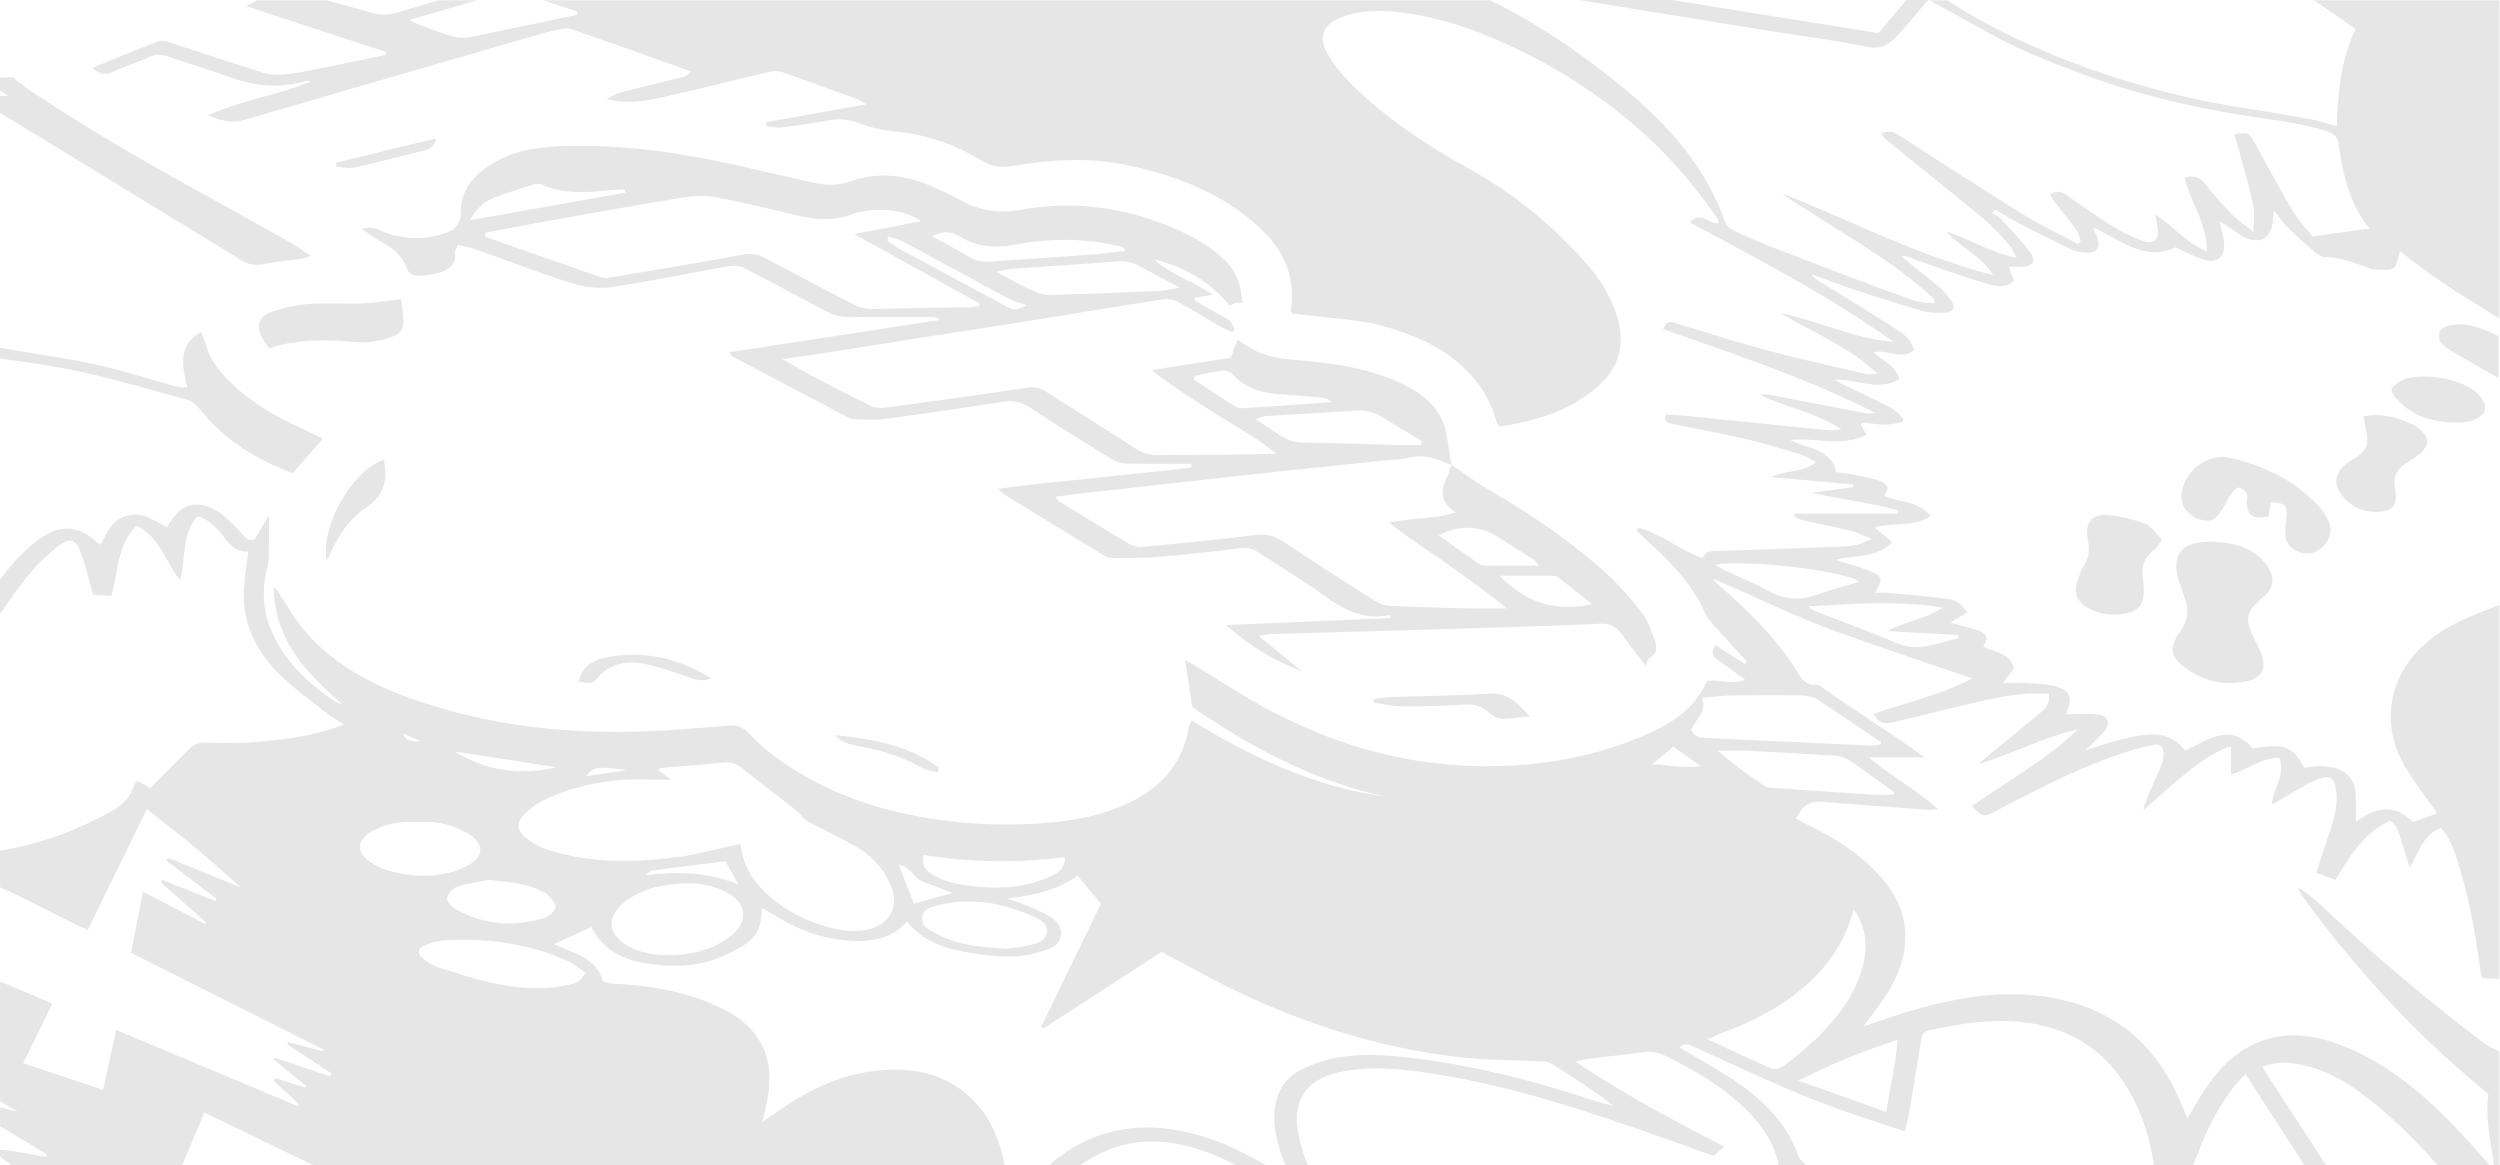 <svg height="783" viewBox="0 0 1680 783" width="1680" xmlns="http://www.w3.org/2000/svg"><path d="m172.931 1.216h46.372l2.859.766 8.249 2.19 3.968 1.062 2.598.706 2.566.71c3.402.951 6.729 1.925 10.033 2.968 6.658 2.103 12.807 1.161 19.157-.688l.502-.148c6.363-1.896 12.732-3.785 19.128-5.676l6.406-1.892h26.12c-.964.327-1.925.633-2.879.898-.97.269-1.983.384-2.948.666-13.355 3.896-26.703 7.807-40.053 11.715 5.011 2.591 10.054 4.493 15.06 6.246l2.143.744 4.267 1.47c1.418.493 2.83.992 4.235 1.51 5.613 2.07 10.983 2.393 16.763 1.157 16.714-3.574 33.483-6.894 50.22-10.358 6.695-1.386 13.366-2.892 20.05-4.342l.102-2.294c-6.696-2.019-13.345-4.337-20.018-6.497l-2.862-.914h636.535c33.409 16.486 63.969 37.441 92.537 61.436l1.719 1.453c.286.243.571.486.855.73l1.702 1.466c3.675 3.186 7.265 6.436 10.756 9.76l1.604 1.54c21.292 20.603 38.727 44.113 48.742 73.163.811 2.354 3.87 4.467 6.375 5.605 8.698 3.952 17.488 7.727 26.382 11.214l2.428.944 11.688 4.503c21.429 8.253 42.871 16.478 64.443 24.345l6.374 2.313 3.933 1.45.995.36c.166.059.333.119.5.178l1.004.349c5.201 1.776 10.653 3.119 16.637 2.314-.1-.278-.183-.547-.256-.804l-.259-.961c-.164-.589-.335-1.066-.665-1.369-14.297-13.093-29.971-24.168-46.085-34.629l-2.848-1.84-2.856-1.829-2.863-1.819-2.868-1.812-4.311-2.707-11.829-7.394c-9.573-5.995-19.115-12.052-28.436-18.454 12.416 4.897 24.689 10.145 36.939 15.451l15.363 6.666 3.676 1.589 3.678 1.583 3.681 1.576 3.685 1.567 3.689 1.556c23.379 9.817 47.063 18.879 71.863 25.184-3.567-5.874-8.443-10.261-13.62-14.307l-1.114-.862-1.121-.854-1.125-.849-2.818-2.113c-.263-.198-.526-.396-.789-.595l-1.57-1.198c-3.388-2.611-6.671-5.342-9.571-8.506 4.975 1.486 9.765 3.447 14.574 5.551l1.925.849 4.841 2.157 1.955.865c7.522 3.306 15.376 6.48 24.299 8.322-.263-.454-.51-.891-.743-1.313l-.45-.823-.419-.783-1.119-2.121-.344-.636c-.736-1.342-1.426-2.453-2.296-3.398l-4.308-4.716c-4.031-4.403-8.137-8.748-12.697-12.525-13.071-10.824-26.265-21.498-39.47-32.16l-13.204-10.662c-4.4-3.556-8.796-7.116-13.186-10.684-.617-.501-1.108-1.156-1.6-1.881l-.644-.962c-.221-.329-.453-.664-.704-.998 4.737-2.128 8.009-1.239 11.624.933l.519.319.525.335c27.644 17.973 55.369 35.833 83.404 53.189 6.727 4.164 13.731 7.882 20.779 11.529l7.695 3.969c2.563 1.326 5.121 2.66 7.663 4.021l1.895-1.682c-.133-.407-.25-.825-.36-1.247l-.214-.85-.211-.852c-.359-1.416-.771-2.793-1.564-3.896-2.62-3.645-5.364-7.201-8.128-10.743l-3.32-4.248c-1.106-1.417-2.208-2.837-3.3-4.263-.738-.965-1.419-1.974-2.093-2.994l-1.011-1.534c-.17-.256-.341-.511-.514-.766 3.671-2.785 6.663-2.444 9.499-.87l.404.233c.202.121.403.247.603.378l.4.27 3.153 2.189 6.292 4.399c2.098 1.465 4.2 2.925 6.313 4.368l3.335 2.275 1.67 1.133 1.673 1.127 1.678 1.118c8.686 5.751 17.622 11.057 27.646 14.409 7.106 2.376 10.866-.786 9.767-8.29l-.151-.994-.278-1.705-1.177-6.816c3.469 2.241 6.592 4.698 9.588 7.2l1.276 1.075 1.265 1.077 2.509 2.149 1.252 1.066c5.638 4.78 11.378 9.27 18.784 12.24.087-8.444-2.115-15.956-4.928-23.159l-.502-1.268-.513-1.262-.522-1.258-1.061-2.504-1.151-2.68c-2.461-5.726-4.86-11.422-6.3-17.42 6.19-1.817 10.284-.422 14.055 4.371l.213.275c5.506 7.213 11.668 13.971 17.987 20.498 1.263 1.306 2.637 2.504 4.154 3.722l.842.667.871.675 1.365 1.039 2.44 1.838 1.57 1.191 1.093.841 1.131.883c.192.151.385.304.581.459 0-1.16.021-2.267.052-3.329l.042-1.251.101-2.379.099-2.23.039-1.065.027-1.035c.051-2.551-.044-4.842-.543-7.04-1.83-8.058-3.978-16.043-6.179-24.015l-2.209-7.971c-.736-2.657-1.468-5.315-2.186-7.976-.263-.975-.533-1.949-.807-2.929l-1.259-4.478 1.703-.203 1.214-.137.83-.085.518-.047.49-.039.464-.031.44-.021.416-.012c.067-.001.134-.002.2-.002l.383.004.363.014.343.026c.056.005.111.011.165.017l.317.044c1.028.167 1.787.546 2.482 1.22l.207.211c.034.037.068.074.102.112l.203.239.202.258.203.277.204.297.207.318.319.517.333.566.472.834.93 1.688 3.366 6.142 3.362 6.144c6.168 11.263 12.376 22.504 18.956 33.522 2.108 3.532 4.672 6.791 7.172 9.788l1.147 1.365 2.222 2.619c.896 1.061 1.747 2.084 2.523 3.069l38.337-5.301c-10.273-12.424-15.408-27.349-18.534-43.092l-.306-1.577c-.15-.79-.295-1.582-.435-2.375l-.276-1.589-.265-1.593c-.086-.532-.171-1.064-.254-1.597l-.245-1.6c-.04-.267-.08-.534-.119-.801l-.232-1.605c-.703-4.958-2.468-7.691-7.346-9.31-10.883-3.613-21.993-5.672-33.237-7.398l-2.701-.409-2.706-.399-5.62-.815c-39.987-5.789-79.427-14.436-117.488-28.44l-5.239-1.937c-20.94-7.787-41.652-16.096-61.214-27.07-6.501-3.648-13.034-7.242-19.618-10.845l-15.913-8.696-4.017-2.202h12.272c4.505 2.999 8.893 5.894 13.419 8.506 33.592 19.377 69.091 34.249 106.208 45.536 25.073 7.626 50.395 13.831 76.277 17.85l2.285.349c15.601 2.342 31.154 5.039 46.678 7.847 2.263.409 4.496.978 6.821 1.632l1.406.402 4.407 1.295 1.55.449 1.601.452c.271.075.545.151.821.226l.117-2.993.085-1.989.093-1.985.101-1.98.111-1.975.122-1.97.134-1.965c1.241-17.338 4.027-34.103 11.948-50.216l-3.286-2.389-3.367-2.457-1.344-.97-1.311-.934-.865-.607c-.144-.1-.288-.2-.432-.299l-.433-.297c-3.758-2.571-7.525-5.131-11.294-7.687l-5.656-3.831h124.554v213.712c-1.345-.83-2.691-1.658-4.038-2.484l-8.084-4.955c-5.388-3.305-10.767-6.624-16.096-10.022-6.52-4.158-12.929-8.513-19.207-13.027-3.89-2.797-7.702-5.703-11.56-8.667l-3.878-2.981c-1.301-.999-2.611-2.003-3.935-3.009l-.489 1.873-.747 2.908-.297 1.112-.145.517-.143.491-.143.466-.144.442c-.024.072-.048.142-.072.212l-.147.406c-.025.066-.05.131-.074.195l-.152.372c-.9 2.107-2.049 3.086-4.377 3.451l-.411.057c-.07.008-.142.016-.214.024l-.447.04c-.077.006-.154.011-.233.016l-.486.024-.514.014-.542.005-.571-.004-.602-.012-.633-.019-.666-.026-1.433-.07-1.575-.091-2.182-.136c-.333-.021-.668-.103-.991-.201-1.862-.563-3.707-1.184-5.547-1.825l-4.825-1.701-1.38-.48-1.383-.47c-6-2.012-12.104-3.653-18.69-3.561-1.761.024-3.715-1.037-5.428-2.278l-.506-.377-.489-.382c-.08-.064-.159-.128-.237-.191l-.459-.38c-5.884-4.95-11.661-10.056-17.135-15.45-1.492-1.47-2.866-3.06-4.279-4.793l-.854-1.058-2.693-3.392-.967-1.208c-.495-.614-1.007-1.243-1.541-1.888l-.459 5.988c-.032.389-.07.77-.113 1.143l-.094.736c-1.606 11.483-8.719 15.086-19.849 9.842-.982-.463-1.885-1.091-2.776-1.749l-1.335-.99c-.298-.217-.599-.43-.905-.633l-3.012-1.999-8.004-5.284c.171.737.345 1.451.519 2.146l.347 1.365.677 2.601.319 1.247c.568 2.26 1.038 4.381 1.27 6.528 1.094 10.11-4.448 15.045-14.02 12.049-3.659-1.145-7.176-2.748-10.733-4.454l-3.904-1.884c-1.313-.63-2.639-1.257-3.989-1.863-9.96 4.791-18.781 3.794-27.325.575l-.813-.313-.811-.326-.81-.338-.809-.349c-.135-.059-.269-.119-.404-.179l-.807-.365c-.134-.062-.269-.124-.403-.186l-.806-.379-.806-.388-1.208-.597-.805-.407-1.208-.622-1.209-.633-2.422-1.293-2.665-1.438c-3.92-2.115-7.895-4.226-12.01-5.988l.742 1.682.934 2.089.284.66.173.42.161.411.15.408c.072.202.141.402.205.599l.184.582c2.171 7.18-.624 10.574-8.444 9.875-3.309-.297-6.791-.994-9.756-2.422-12.718-6.121-25.325-12.489-37.864-18.972-2.512-1.299-4.919-2.803-7.309-4.337l-3.072-1.976c-.684-.437-1.37-.87-2.059-1.295l-2.219 2.623c.479.281.983.539 1.493.792l.766.378c1.275.632 2.519 1.291 3.415 2.269l1.137 1.239 4.565 4.951c4.942 5.371 9.823 10.801 14.167 16.624 4.223 5.659 1.816 9.385-5.228 9.721-1.649.078-3.302.076-4.998.059l-2.058-.023c-.694-.007-1.398-.013-2.113-.013l3.643 9.31c-4.436 4.162-9.172 4.187-13.644 3.234l-.595-.133c-.099-.023-.198-.046-.296-.07l-.589-.147-.877-.234-.579-.162-1.144-.333-.845-.25c-9.082-2.691-18.066-5.713-27.03-8.801l-11.947-4.133c-1.992-.688-3.984-1.373-5.978-2.052-.421-.143-.838-.298-1.254-.459l-.83-.33c-.138-.056-.276-.113-.414-.17l-1.653-.689-.829-.337c-2.352-.939-4.753-1.704-7.399-1.55 3.745 3.311 7.579 6.413 11.42 9.453l3.292 2.594c3.289 2.586 6.566 5.157 9.778 7.806 3.579 2.953 6.819 6.578 9.365 10.456 2.734 4.169 1.127 7.518-3.8 7.796-5.31.299-10.939.22-15.993-1.222-15.543-4.431-30.922-9.456-46.274-14.523-5.691-1.878-11.323-3.935-16.947-6.016l-5.623-2.083c-1.875-.693-3.751-1.383-5.63-2.064 1.441 2.116 3.208 3.429 5.031 4.594l.645.406.647.401c3.019 1.864 6.042 3.721 9.066 5.576l9.074 5.563c9.073 5.565 18.134 11.147 27.113 16.856l4.82 3.083 1.013.66.674.448.671.455.666.464.66.474c4.047 2.958 7.641 6.552 9.052 12.024-3.906 3.354-8.015 3.433-12.215 2.779l-.721-.119-.722-.13-.724-.139-2.908-.586-.73-.14c-.122-.023-.243-.045-.365-.067l-.731-.126c-2.68-.441-5.372-.627-8.048.073 1.597 1.542 3.339 2.856 5.086 4.111l2.606 1.859.668.486.609.453.6.459c.099.077.198.154.296.232l.585.471c3.086 2.539 5.644 5.519 6.675 10.152-6.538 3.631-12.978 3.95-19.367 3.239l-.912-.108c-.304-.038-.608-.079-.912-.121l-.911-.132-.91-.141-.91-.149-1.364-.236-.98-.176-2.936-.541-.978-.178c-4.399-.793-8.787-1.459-13.178-1.237 1.949 1.339 3.979 2.387 6.02 3.372l2.723 1.296c1.617.773 3.237 1.541 4.858 2.307l4.864 2.296c6.485 3.062 12.957 6.15 19.299 9.483 1.952 1.027 3.632 2.571 5.279 4.177l1.196 1.174c.682.667 1.367 1.326 2.075 1.944l-.805 2.43c-.948.15-1.896.331-2.844.519l-1.422.282c-2.37.467-4.739.893-7.107.881-2.869-.015-5.737-.324-8.605-.668l-2.152-.261c-1.435-.173-2.87-.339-4.306-.464-.207-.018-.432.154-.674.39l-.434.441c-.113.114-.23.225-.35.325l3.727 6.962c-7.754 4.066-15.644 4.69-23.641 4.4l-1.143-.047-1.145-.058c-.191-.011-.382-.021-.573-.033l-1.721-.11-1.724-.123-4.935-.374c-5.409-.396-10.86-.675-16.344-.08 2.717 1.446 5.624 2.518 8.537 3.506l1.139.383 1.893.63c.377.126.754.252 1.129.379l.748.256 1.064.373.703.255.697.26.691.267c.115.045.229.091.343.137l.68.279.672.289c5.9 2.595 10.796 6.398 12.715 14.507l1.609.246 4.898.719c2.743.406 5.512.839 8.258 1.383 4.923.974 9.868 2.028 14.608 3.623 2.013.677 4.376 2.531 5.01 4.387.283.826-.166 1.903-.76 3.028l-.244.452-.5.908-.24.45c-.155.298-.298.593-.417.879 1.636.712 3.329 1.279 5.053 1.772l.943.262c.315.085.632.168.949.249l.953.239 1.436.346 3.362.79.96.232.957.24c6.055 1.548 11.922 3.7 16.534 9.305-6.023 4.172-12.43 5.099-18.835 5.501l-1.164.068-1.745.088-2.322.111-1.158.061c-4.24.236-8.422.641-12.431 2.022l11.923 9.743c-5.567 5.768-11.998 7.792-18.7 8.894l-.916.145c-.153.023-.306.046-.459.069l-.92.131-.923.123-1.388.174-3.337.396-1.782.218c-3.268.414-6.533.926-9.73 1.845 1.087.343 2.153.671 3.2.988l2.069.622 4.969 1.476c.322.096.643.193.963.289l1.897.579c2.82.871 5.524 1.765 8.165 2.79l1.177.467 1.136.468.532.226.509.222.485.218.462.215.439.213.416.211.394.209.371.208.349.208.327.208.305.209c.294.209.555.42.785.636l.219.217c1.076 1.131 1.311 2.402.816 4.158l-.105.346-.123.359c-.022.061-.045.122-.068.184l-.149.379c-.026.064-.053.129-.081.195l-.176.4-.193.415-.21.431-.227.447-.244.463-.26.48-.421.754-.618 1.07-.68 1.149c.553 0 1.097-.006 1.632-.016l2.356-.051c1.796-.038 3.517-.051 5.222.105l9.795.89c8.706.793 17.41 1.616 26.086 2.652l3.503.431.503.072c.168.025.336.052.504.081l.504.092.505.105c.168.037.337.076.505.118l.505.133c3.451.964 6.905 3.067 10.196 8.21l.24.382-11.351 6.826 1.882.513 3.592.959 2.561.678 1.652.441 1.613.437c.266.073.53.146.794.219l1.564.44c2.066.591 4.06 1.202 6.03 1.882 1.933.667 4.191 2.701 4.685 4.543.233.869-.19 1.914-.764 3.009l-.254.472-.529.954-.257.478c-.167.318-.322.634-.455.945 1.876 1.097 3.962 1.883 6.075 2.63l2.094.738.886.321.879.331.58.229c.096.039.192.078.288.118l.572.242.565.252c.094.043.187.086.28.13l.553.27c3.565 1.796 6.552 4.449 7.836 9.623l-7.514 9.665c.687 0 1.361-.003 2.026-.009l1.962-.021 3.766-.05c2.451-.026 4.798-.022 7.125.092l2.232.129 3.186.173c4.862.267 9.739.602 14.377 1.787l.683.18c.224.061.443.123.658.187l.634.193.61.199c6.974 2.362 9.042 6.075 7.259 12.452l-.162.553c-.057.187-.118.375-.181.566l-.199.58c-.035.098-.07.196-.107.295l-.227.6-.245.614c-.042.104-.086.208-.129.312l-.272.635c-.047.107-.094.215-.143.323-.147.329-.182.709-.177.976l.008.16.015.116c.014.075.029.094.034.027 1.628 0 3.238-.039 4.831-.089l3.79-.128c4.385-.141 8.642-.196 12.792.445 7.14 1.102 8.437 6.192 3.643 11.729-.93 1.074-1.898 2.115-2.925 3.172l-.781.796-.804.807-1.255 1.239-3.67 3.589-1.001.987-1.038 1.032c-.176.176-.354.354-.533.534l.954-.293 1.862-.581c.306-.096.609-.192.91-.287l3.512-1.126 4.947-1.598 1.582-.503 1.556-.485 1.535-.467c2.288-.685 4.52-1.302 6.764-1.829l.749-.172 4.487-1.015 1.341-.295 1.786-.378.892-.181.891-.174.89-.166c.148-.027.296-.054.444-.08l.888-.153.886-.142c.148-.023.295-.045.442-.067l.883-.126c.294-.04.588-.078.881-.113l.879-.1.876-.086c9.477-.847 18.473.975 25.895 10.717 1.869-.863 3.728-1.797 5.579-2.741l3.148-1.608 1.885-.948 1.129-.555.751-.362 1.126-.529.75-.342.749-.332c.125-.055.249-.109.374-.162l.748-.316.747-.304.747-.291c.124-.047.249-.094.373-.141l.746-.27c8.944-3.156 17.765-3.036 26.631 7.533l.619-.112 1.212-.214 1.178-.199 1.145-.183 1.112-.168 1.081-.152c.532-.072 1.053-.138 1.563-.198l1.005-.111c12.54-1.301 18.101 1.459 23.907 10.965l.459.765c.153.26.307.524.461.793l.463.821c.155.279.311.562.467.85.562-.063 1.13-.137 1.703-.214l1.736-.237c1.749-.237 3.536-.457 5.326-.503 15.168-.389 25.63 5.112 25.83 20.012l.018 1.612.011 1.619.007 2.46-.022 10.69c-0.0.325-0.0.654-0.0.985 14.01-10.732 26.873-11.86 38.465.109l16.247-5.85c-1.654-2.387-3.337-4.741-5.024-7.081l-4.046-5.594c-4.701-6.514-9.287-13.018-13.229-19.893-8.073-14.084-11.001-29.591-7.462-45.839 3.949-18.127 14.813-31.252 29.61-41.825 7.876-5.628 16.463-9.642 25.241-13.242l1.954-.794 1.959-.783 1.962-.775 6.879-2.694 1.963-.776 1.96-.785v251.393l-11.61-.596-.265-1.13-.445-1.826-.121-.518c-.113-.502-.205-.961-.271-1.424l-.749-5.215-.51-3.475c-.086-.579-.172-1.158-.259-1.737l-.527-3.471c-2.938-19.086-6.521-38.041-12.323-56.52l-1.602-5.021-.541-1.671-.368-1.111-.377-1.108-.388-1.103c-2.036-5.682-4.592-11.116-9.009-15.526-6.122 2.273-9.843 6.441-12.871 11.418l-.461.772c-.076.13-.152.26-.227.39l-.447.789c-.074.132-.147.265-.221.399l-.436.805-.431.814-.427.823-.636 1.248-1.703 3.387-.442.87c-.816 1.597-1.665 3.202-2.588 4.792l-1.788-5.696-1.37-4.386-.921-2.897-.545-1.676-.365-1.1-.555-1.635c-.262-.762-.495-1.542-.723-2.328l-.409-1.418-.281-.945c-.032-.105-.064-.21-.097-.314l-.201-.626c-1.066-3.224-2.593-6.278-6.213-8.361-11.802 5.482-19.935 14.515-26.922 24.6l-.786 1.146-.777 1.154-.769 1.162-.762 1.168-.755 1.174-.749 1.179-1.115 1.776-1.107 1.783-1.759 2.857-1.053 1.715-12.807-4.794 1.699-5.125 3.344-10.053c1.652-4.977 3.27-9.895 4.844-14.826l.544-1.733c.059-.193.118-.386.177-.579l.346-1.158c2.328-7.922 3.827-15.978 1.957-24.317-1.328-5.923-3.646-7.485-9.038-5.945l-.559.167c-.19.059-.383.122-.581.188-3.177 1.068-6.331 2.371-9.245 4.012-2.359 1.329-4.705 2.683-7.067 4.064l-2.844 1.671-2.872 1.699-7.377 4.38-3.06 1.809c.158-3.518 1.169-6.832 2.333-10.07l.416-1.14.843-2.266.308-.838.268-.744.26-.744c1.746-5.081 2.825-10.166.42-15.777-5.942.061-11.15 1.98-16.321 4.34l-1.149.531-1.149.542-3.467 1.659-1.168.552-1.177.546c-.197.09-.394.18-.592.269l-1.194.53c-1.8.785-3.644 1.519-5.559 2.151l-.641.207v-18.977c-9.019 3.043-16.34 7.572-23.084 12.577l-1.22.915-1.209.924-1.199.932-1.191.938-1.184.943-2.355 1.896c-.196.158-.391.317-.587.475-4.978 4.034-9.809 8.248-14.607 12.503l-6.16 5.482c-2.053 1.827-4.109 3.651-6.177 5.46 1.852-6.478 4.327-12.476 6.925-18.352l.979-2.199 1.97-4.379.979-2.189c1.342-3.022 2.518-6.309 2.817-9.563.541-5.915-2.038-8.433-7.872-7.19-7.534 1.606-14.991 3.783-22.279 6.301-21.879 7.562-42.696 17.459-63.224 27.982l-3.516 1.81-3.512 1.82c-.585.304-1.17.609-1.754.913l-5.258 2.75-6.457 3.39-.831.424-.775.382-.487.231-.466.212-.446.192-.428.172-.41.152c-2.549.897-4.158.558-6.493-1.358l-.375-.316c-.064-.055-.128-.111-.192-.168l-.396-.355-.411-.382-.429-.41-.447-.437-.467-.465-.742-.75-1.073-1.101c5.57-3.895 11.237-7.655 16.921-11.387l8.364-5.481 2.673-1.758 2.669-1.765c14.218-9.432 28.164-19.241 40.621-31.139-11.532 2.546-22.49 6.606-33.354 10.897l-2.961 1.175-5.916 2.361-2.96 1.174c-6.91 2.729-13.853 5.361-20.951 7.566.861-1.359 1.915-2.312 2.994-3.209l5.949-4.879 10.726-8.779c7.148-5.856 14.285-11.725 21.366-17.66l.424-.36c.07-.061.14-.121.21-.183l.414-.37c.205-.187.407-.377.605-.569l.39-.39c2.565-2.63 4.333-5.869 3.43-10.649-13.405-1.109-26.391.827-39.181 3.516l-1.966.419c-.327.071-.655.142-.982.214-12.541 2.744-25.017 5.787-37.486 8.866l-9.351 2.312c-3.117.77-6.234 1.539-9.353 2.302l-4.935 1.201-.767.178-.762.164-.505.099-.503.09-.5.08c-.332.05-.662.092-.99.125l-.489.042c-3.899.279-7.41-.878-9.875-6.17 5.873-2.066 11.797-3.935 17.727-5.771l5.083-1.569 4.239-1.313 2.759-.864c12.41-3.911 24.711-8.164 36.484-14.267-3.361-1.154-6.71-2.3-10.048-3.439l-9.982-3.401-14.862-5.054-9.843-3.353c-14.729-5.027-29.306-10.055-43.823-15.25-15.496-5.546-30.586-12.073-45.635-18.793l-5.31-2.378-10.624-4.774-5.321-2.38c-6.214-2.769-12.449-5.508-18.732-8.162.324 1.194 1.034 1.831 1.771 2.401l.51.389c.168.13.334.263.492.404l2.969 2.655 1.974 1.775 1.968 1.781 1.961 1.787c.326.298.652.597.978.896l1.949 1.798c.648.601 1.295 1.203 1.94 1.807l1.93 1.816c13.468 12.75 26.096 26.276 36.268 42.067l.474.751.465.76 1.215 2.02.449.73.304.481.309.475.314.468.321.459c2.384 3.335 5.409 5.898 10.925 5.552.933-.059 1.915.438 2.901 1.115l.455.324.455.341.679.527c.526.411 1.047.815 1.555 1.155 17.358 11.621 34.717 23.241 52.023 34.936 1.618 1.093 3.214 2.218 4.837 3.385l1.632 1.181 2.504 1.828 2.601 1.902 1.806 1.313.928.671h-37.389c5.572 4.665 11.34 8.799 17.151 12.833l2.684 1.856 5.208 3.593 2.327 1.62c6.586 4.61 13.11 9.417 19.348 15.05l-.762.041-1.036.065-2.708.192-.438.026-.415.019-.396.01-.381.001c-.188-.002-.371-.008-.554-.018l-26.229-1.932c-11.576-.858-23.151-1.732-34.72-2.668l-8.676-.714c-.235-.02-.468-.038-.7-.054l-.692-.042-.684-.03c-.113-.004-.226-.007-.339-.01l-.671-.01c-5.892-.024-10.764 1.652-13.815 7.803-.296.598-.712 1.136-1.203 1.725l-.669.795c-.235.28-.48.579-.731.904l.968.545 1.742.994c.687.388 1.34.743 2.009 1.066l2.017.981 2.011.991c14.39 7.142 28.252 15.176 40.102 26.178l.898.841.888.846c.147.141.294.283.44.425l.872.854.861.86c.143.144.285.288.426.432l.844.869.832.875.82.881c.271.295.54.591.807.888l.794.894.78.901c10.055 11.761 16.576 25.309 15.598 42.422-.817 14.292-6.569 26.702-14.323 38.315-.988 1.479-2.01 2.935-3.074 4.402l-.922 1.26-.943 1.27-1.455 1.934-2.021 2.658-2.12 2.782-1.659 2.19-1.141 1.519c-.193.257-.386.517-.581.779l4.245-1.444 9.782-3.368 1.852-.632 1.828-.619 1.808-.605 1.794-.591 1.784-.577c.593-.19 1.186-.378 1.779-.564l1.778-.55 2.103-.637c.701-.211 1.402-.419 2.104-.627l2.105-.616c1.053-.305 2.106-.607 3.16-.903l2.109-.587c.703-.194 1.407-.385 2.11-.575l2.112-.562 2.113-.548c24.667-6.317 49.693-9.755 75.567-6.367 42.025 5.502 72.435 27.011 90.566 65.515.534 1.135 1.055 2.276 1.571 3.433l.772 1.749.773 1.779 1.576 3.679 1.236 2.892c.141.329.283.66.427.994l.883 2.039.591-1.005 1.704-2.925 2.155-3.718 1.048-1.794c1.216-2.071 2.415-4.071 3.661-6.04.265-.418.531-.835.799-1.251l.808-1.242c.135-.206.271-.412.407-.618l.822-1.228c.551-.815 1.109-1.624 1.675-2.425l.854-1.196c8.453-11.7 18.585-21.676 32.411-27.472 16.988-7.122 34.092-5.778 50.828-.22l1.239.419c.206.071.413.143.619.215l1.237.442 1.235.456c24.465 9.18 44.927 24.008 63.52 41.374l1.567 1.474c.521.493 1.04.988 1.558 1.485l1.55 1.496 1.542 1.507c.513.504 1.024 1.01 1.534 1.518l1.527 1.528 1.519 1.537c.253.257.505.514.757.772l1.509 1.551 1.503 1.559 1.497 1.567 1.491 1.575c4.807 5.102 9.482 10.328 14.139 15.569l4.657 5.242c1.553 1.746 3.109 3.49 4.672 5.228-.437-3.198-.945-6.375-1.468-9.54l-.787-4.739-.312-1.892-.314-1.943-.305-1.942c-1.596-10.357-2.675-20.693-1.245-31.333l-1.03-.929-2.019-1.84c-1.003-.91-2.004-1.802-3.035-2.657-44.92-37.221-83.911-79.973-118.279-127.023-.834-1.14-1.522-2.386-2.18-3.653l-.98-1.906c-.219-.422-.442-.842-.672-1.257 6.448 3.808 11.683 8.232 16.665 12.87l1.295 1.215c34.073 32.204 69.845 62.392 107.251 90.639 1.935 1.461 4.141 2.562 6.37 3.633l1.338.641c.668.321 1.334.646 1.991.983l.653.341v125.697c-1.061-1.22-2.129-2.434-3.201-3.646l-3.215-3.634c-2.141-2.425-4.269-4.861-6.337-7.345l-1.539-1.873-3.26-4.019-2.177-2.677-2.14-2.624-2.145-2.62-2.151-2.615-2.158-2.608-2.166-2.601c-1.085-1.298-2.173-2.594-3.266-3.885l-2.19-2.578c-14.276-16.719-29.303-32.731-46.437-46.726l-1.375-1.118-1.381-1.11-1.387-1.102c-.232-.183-.464-.365-.696-.547l-1.398-1.087c-13.078-10.093-27.115-18.731-43.726-22.249-8.713-1.845-17.619-2.352-26.918 1.214l.698 1.239.938 1.686.339.591.327.543.22.346 21.1 32.331c21.099 32.332 42.21 64.657 63.445 96.9 2.505 3.802 6.059 7.222 9.808 9.847 13.785 9.65 27.666 19.166 41.556 28.667l13.89 9.501 6.942 4.756v10.137c-.638-.314-1.287-.612-1.94-.905l-1.961-.874c-1.739-.782-3.451-1.604-4.995-2.668l-19.37-13.33c-19.368-13.334-38.709-26.706-57.857-40.347-6.92-4.93-13.729-7.374-22.311-7.03-16.333.658-32.672 1.159-49.012 1.632l-19.609.561c-9.804.282-19.608.572-29.411.897l-.893.031-1.788.072c-.298.013-.597.027-.896.041l-1.797.09-1.809.101-2.744.169-2.793.187-13.001.935-2.175.15-2.233.149 158.877 109.059c-8.406 1.54-16.767 3.053-25.091 4.549l-12.461 2.232-37.141 6.615-12.325 2.203c-28.739 5.152-57.358 10.4-86.303 16.173l2.156 1.619 1.449 1.093.512.371.24.168.352.236 17.883 11.438 35.536 22.717c23.688 15.148 47.367 30.313 71.001 45.546 3.399 2.191 6.564 2.327 9.968 1.886l.708-.099.716-.113.724-.123.366-.065c21.879-3.921 43.765-7.798 65.653-11.665l43.776-7.731v18.245c-33.242 5.505-66.426 11.311-99.256 18.9 1.45.193 2.833.019 4.2-.201l1.364-.224c.303-.048.605-.093.909-.132l.455-.053 14.294-1.478c14.294-1.476 28.591-2.932 42.902-4.229 6.493-.589 13-1.031 19.509-1.446l7.812-.491c1.302-.082 2.604-.165 3.906-.249l3.905-.259v10.136l-124.428 12.983c20.12 15.769 40.401 29.589 60.936 43.02 2.446 1.599 6.359 1.765 9.457 1.412 11.271-1.281 22.527-2.699 33.779-4.139l13.503-1.732 6.752-.86v18.246l-34.194 5.449.303 1.932 33.892-5.355v12.165l-4.09.597-4.093.61c-.683.103-1.366.206-2.049.31l-4.106.631c-2.057.319-4.119.644-6.189.975l-4.152.671-4.179.688-4.21.706c-3.522.596-7.082 1.212-10.691 1.85l-4.355.776c-1.46.262-2.929.528-4.407.798l-2.225.408h-32.366l1.705-.321-2.959-6.551 35.025-5.945-.296-2.106c-.585.028-1.18.026-1.779.015l-.898-.018c-1.647-.034-3.284-.039-4.742.469-5.522 1.929-9.967.766-14.463-1.827l-.628-.371-.629-.389c-.105-.066-.21-.133-.315-.201l-.632-.413-.635-.428-.319-.219c-15.959-11.034-32.027-21.912-48.106-32.773l-16.08-10.86c-5.359-3.622-10.716-7.246-16.066-10.879-.209-.142-.413-.289-.617-.443l-.407-.317c-.068-.054-.136-.11-.204-.166l-.412-.347-.421-.37-.436-.393-2.278-2.109-.606-.554-.654-.589c-.113-.101-.229-.204-.346-.308l14.051-2.157-4.48-6.415 25.349-3.239.45-1.776-29.013-18.407c-24.049 16.886-43.146 37.731-57.254 63.279-2.647 4.792-2.824 8.606.117 12.985 2.176 3.239 4.314 6.507 6.441 9.782l4.783 7.371c3.194 4.91 6.414 9.801 9.756 14.6l1.682 2.392h-47.316c.75-12.397 3.05-24.647 6.935-36.655 4.715-14.571 12.796-27.083 22.072-38.866l1.19-1.5c.199-.249.399-.499.6-.747l1.208-1.49c.202-.248.405-.495.608-.742l1.223-1.48c.205-.246.41-.492.615-.738 1.493-1.786 3.023-3.54 4.609-5.32l1.374-1.534 1.404-1.555 3.656-4.031 1.528-1.691c.516-.573 1.039-1.155 1.569-1.749-.358.063-.694.116-1.009.161l-.605.082-1.303.161-.447.062c-.643.098-1.163.223-1.62.466-2.509 1.338-5.051 2.631-7.6 3.915l-4.303 2.166-2.386 1.21c-6.352 3.243-12.606 6.628-18.36 10.716-9.851 6.997-18.742 15.649-26.952 24.59-14.119 15.38-22.85 33.968-29.805 53.519l-.346.978-.021.069h-25.31c-.879-1.461-1.759-2.923-2.664-4.375-3.431-5.51-6.943-10.968-10.44-16.367l-4.182-6.451c-1.387-2.141-2.766-4.271-4.129-6.392-67.254 24.835-129.422 17.595-187.51-21.996-23.022 11.455-47.479 13.621-72.158 11.29-12.483-1.179-24.893-3.122-37.295-5.159l-10.63-1.754c-4.43-.727-8.861-1.442-13.296-2.114l-2.926-.436-.547-.072-.567-.063c-1.916-.189-4.047-.157-5.243.764l-.827.642-.819.647-.812.652-.803.657c-.133.11-.266.22-.398.33l-.79.665-.781.67-.771.676c-.128.113-.255.227-.381.34l-.755.685c-.125.115-.249.23-.373.345l-.738.695c-.122.116-.244.233-.365.35l-.72.705-.708.713c-.117.119-.233.239-.349.359l-.688.724c-8.062 8.609-13.248 18.84-12.055 32.448.314 3.595 1.122 6.972 2.294 10.18l.239.639h-16.814c-1.807-5.034-2.886-10.386-2.972-16.146-.224-14.925 6.331-26.356 15.981-36.079l.768-.764c.129-.127.259-.253.389-.379l.787-.754c.132-.125.265-.25.398-.374l.804-.744.816-.738.826-.732.837-.726.847-.72.857-.714.866-.709.602-.483.602-.472c.1-.078.201-.155.301-.232l.603-.454.603-.441.605-.428.606-.413c5.967-3.992 12.182-5.782 19.875-2.071 1.803.868 3.835 1.274 5.894 1.611l2.249.36c.56.093 1.117.191 1.667.303l1.329.269 2.658.53 2.659.518c22.605 4.346 45.311 7.255 68.529 5.604l1.672-.124 1.666-.135 1.107-.097 1.104-.103 1.1-.11 1.097-.117 1.093-.126 1.089-.134 1.085-.143 1.08-.153c.539-.079 1.076-.162 1.611-.249l1.068-.18c.178-.031.355-.063.532-.095l1.06-.198c11.634-2.251 22.28-6.817 30.716-17.216l1.007.864 2.3 1.956c.723.619 1.409 1.215 2.075 1.823l.397.366c14.803 13.799 31.95 23.646 51.105 29.929 22.273 7.306 44.961 10.677 68.577 8.649 18.01-1.545 35.373-4.802 51.721-12.561 25.782-12.239 38.937-35.955 35.579-64.29-.656-5.534-1.745-11.017-2.948-16.542l-.665-3.019-1.015-4.551c-.451-2.03-.898-4.072-1.325-6.129l-.317-1.546 4.485-1.121 2.974-.75 2.955-.758 1.476-.386 1.475-.391 1.473-.397 1.471-.404 1.468-.411 1.466-.42 1.463-.428c.244-.072.487-.145.73-.218l1.458-.443c.243-.075.485-.15.728-.226l1.452-.46c.242-.078.483-.156.725-.234l1.446-.478c13.953-4.681 27.255-11.181 38.65-22.466l-37.22-24.692 12.476-2.616-.702-5.769 43.909-8.449-2.77-15.05-1.464.26-4.606.796-1.206.215c-.991.18-1.948.364-2.897.565l-.568.122c-5.816 1.279-10.885.638-15.533-3.606l-.296-.276c-2.926-2.78-6.056-5.344-9.221-7.868l-3.568-2.833c-1.189-.945-2.374-1.894-3.546-2.857l-32.427-26.614c-10.807-8.873-21.609-17.752-32.401-26.644-.558-.46-1.09-.952-1.633-1.491l-.47-.473c-.079-.081-.159-.163-.239-.246l-.741-.777-1.651-1.755-.621-.652-.665-.689c-.115-.118-.232-.238-.351-.359l58.69-2.001c-1.833-2.91-4.307-4.891-6.816-4.937-5.304-.094-10.611.036-15.919.206l-6.825.228c-1.517.049-3.033.095-4.55.134-1.532.039-3.06.095-4.585.156l-4.567.182-1.402.05-1.339.041-1.338.033c-.223.005-.446.009-.669.013l-1.337.018c-8.463.076-16.884-.611-25.394-4.212-24.767-10.478-49.679-20.614-74.62-30.681l-33.262-13.407c-8.315-3.354-16.627-6.713-24.932-10.089-1.043-.424-2.034-.98-3.014-1.56l-1.174-.701c-.392-.233-.785-.464-1.182-.684l.48-1.337 78.415-2.869c-18.102-5.987-36.582-7.514-55.335-7.652l-2.207-.01c-.368-.001-.736-.001-1.105-.001.045-.907.098-1.793.154-2.659l.116-1.708.298-4.08.107-1.569c.183-2.848.288-5.549.158-8.239-.794-16.215-7.837-29.199-17.878-40.46l-.832-.922c-.14-.153-.28-.306-.421-.458l-.852-.91c-.143-.151-.286-.302-.43-.452l-.87-.9-.882-.893-.894-.886c-.15-.147-.3-.294-.451-.44l-.91-.876-.921-.869-.931-.863c-.156-.143-.312-.287-.469-.429-13.283-12.109-28.536-21.248-44.411-29.445l-2.219-1.138c-1.111-.566-2.226-1.128-3.342-1.687-5.102-2.552-9.953-3.304-15.516-2.535-6.48.896-12.981 1.638-19.485 2.362l-7.805.867c-2.601.292-5.202.589-7.8.901l-.607.078-.611.087-.619.097-.954.163-1.0.183-4.768.923-1.464.275c-.17.032-.343.063-.519.095 23.795 16.049 47.729 29.65 72.142 42.652l4.313 2.289c2.159 1.142 4.322 2.279 6.489 3.414l4.34 2.267 4.351 2.263 6.549 3.391c.729.377 1.459.754 2.189 1.13l-7.146 6.197-22.293-7.931-7.206-2.569-7.66-2.72-5.714-2.017-5.718-2.005-3.814-1.328c-.636-.221-1.272-.441-1.908-.662l-3.817-1.317-3.82-1.309-3.822-1.3-3.825-1.29c-1.275-.428-2.551-.855-3.828-1.279l-3.831-1.268c-39.601-13.043-79.734-24.157-121.39-29.68l-1.973-.256c-.329-.042-.658-.083-.987-.124l-1.975-.238c-16.138-1.895-32.391-2.464-48.392 1.145-22.478 5.071-31.689 19.311-27.121 41.763 4.622 22.712 16.21 41.941 30.451 60.125l1.21 1.534c.203.255.406.51.609.765.6-.33 1.171-.672 1.722-1.013l1.6-1.004c1.428-.889 2.77-1.658 4.213-2.005 1.49-.358 3.003-.791 4.526-1.242l3.229-.963.522-.153 1.043-.299c4.519-1.274 9.004-2.213 13.114-1.402 12.011 2.372 24.267 6.455 34.812 12.591 14.978 8.717 18.876 23.486 13.726 40.555l-.203.695-.575 2.096c-.196.697-.407 1.388-.66 2.063-4.659 12.437-3.704 24.362 2.689 36.037 1.942 3.547 3.713 7.187 5.46 10.842l1.744 3.656c.873 1.827 1.752 3.652 2.656 5.463.329.661.707 1.297 1.131 1.969l.439.685.714 1.101.513.803c.088.139.177.281.267.427l.549-1.421.251-.667.347-.954.213-.609.197-.59.183-.574.168-.56c.08-.277.155-.55.224-.82l.131-.537.117-.533.103-.531c.096-.531.171-1.062.226-1.607l.048-.549.034-.56c.032-.661.038-1.351.017-2.087l-.024-.643c-.01-.218-.023-.441-.037-.668l-.049-.697c-.009-.119-.019-.238-.029-.36l-.068-.744-.08-.778-.092-.816-.104-.856-.178-1.364-.204-1.468-.311-2.135-.145-.974-.115-.81-.107-.807-.145-1.203-.086-.797-.076-.793c-.036-.396-.068-.79-.095-1.182l-.05-.782c-.015-.26-.028-.519-.039-.778l-.027-.773c-.007-.257-.012-.512-.015-.767l-.002-.762c.004-.759.029-1.51.075-2.252l.054-.738c.689-8.211 4.255-15.23 13.939-19.8.257-.121.475-.319.683-.542l.463-.516c.104-.113.212-.222.325-.32 16.913-14.639 43.749-11.866 57.504 5.86 3.991 5.144 5.343 10.063 2.777 16.75-7.18 18.701-4.529 37.077 3.697 54.923l1.847 3.981c1.227 2.657 2.423 5.328 3.455 8.061.283.749.534 1.47.752 2.166l.208.688c2.201 7.595.344 12.205-6.544 17.434l-.63.47c-.215.157-.434.315-.657.474-1.356.963-2.364 2.443-3.768 3.307-.707.435-1.412.905-2.116 1.387l-1.895 1.309-.771.525c-2.316 1.56-4.676 2.953-7.191 3.399-7.885 1.396-16.145 2.133-24.095 1.42-19.958-1.79-34.564-11.406-41.411-30.943l-.205-.595c-.224-.661-.479-1.312-.76-1.978l-.351-.809c-.061-.137-.122-.274-.185-.413l-.592-1.291-.645-1.392-.457-1.001c-.156-.345-.316-.701-.479-1.071l-16.756 13.452c1.104 1.059 2.219 2.076 3.328 3.07l3.297 2.928c3.25 2.894 6.315 5.743 8.775 9.042 7.07 9.478 8.12 20.31 7.166 31.305l-.1 1.082c-.018.18-.036.361-.055.541l-.118 1.083c-.021.181-.042.361-.063.542l-.134 1.084-.143 1.084-.152 1.083-.16 1.083c-3.019 19.972-18.735 36.128-38.864 39.881-22.337 4.165-43.839.644-63.567-10.281-5.889-3.261-11.457-7.101-16.988-11.115l-2.369-1.73-5.936-4.371c-2.385-1.751-4.79-3.497-7.236-5.206-1.306 8.081-6.443 14.002-12.891 19.066l-.78.604-.792.596-.802.589-.812.582c-1.604 1.137-2.979 2.728-4.136 4.341l-.376.531-.355.516-.335.501-.314.487-.292.473-.271.459c-.13.226-.253.447-.367.664l-.218.427-.196.415-.174.404c-1.28 3.118-.546 5.221 2.453 7.302l.395.266c.136.089.276.177.42.266l.445.267.47.268.495.269.52.271.545.274.571.277c.097.046.196.093.295.14 23.921 11.249 48.908 19.164 74.901 23.938 1.234.227 2.45.553 3.694.906l1.508.433c.509.146 1.025.291 1.552.431-.337 1.884-.683 3.744-1.03 5.587l-1.041 5.48c-1.031 5.437-2.008 10.763-2.724 16.124-3.048 22.799 1.917 43.009 13.685 61.013l.408.62h-17.379c-10.231-16.639-15.46-35.254-14.422-56.28.238-4.829.825-9.64 1.475-14.446l.878-6.408c.216-1.602.425-3.204.617-4.807-1.456-.413-2.904-.818-4.343-1.218l-8.542-2.357c-6.34-1.753-12.539-3.511-18.654-5.525-3.067-1.01-5.062-.26-6.995 1.095l-.386.279-.386.293-.388.305-.789.638c-9.152 7.452-18.422 14.755-27.582 22.194-2.44 1.982-4.847 4.004-7.283 6.07l-5.934 5.042c-.504.427-1.012.856-1.523 1.287l1.563 1.457 3.709 3.422 1.413 1.313c1.395 1.304 2.737 2.589 4.042 3.911 8.704 8.814 11.071 18.586 5.392 30.255-1.83 3.759-5.99 8.57-10.988 13.072l-.457.408h-91.736c-2.744-2.255-5.361-4.679-7.789-7.363-8.491-9.384-13.287-20.263-11.652-33.165.336-2.656.97-5.272 1.64-7.886l.505-1.96c.42-1.634.829-3.271 1.162-4.919 1.854-9.182.504-17.252-7.416-23.576-14.339-11.453-39.526-9.26-51.353 5.008-8.735 10.541-13.616 22.658-13.594 36.483l.005.681c.081 13.168 3.605 25.294 10.745 36.088l.408.61h-27.936c-8.522-19.525-8.141-39.35 2.774-59.474 2.546-4.693 6.031-8.28 9.879-11.507l.93-.768c.156-.127.313-.253.47-.379l.948-.751.957-.743 1.45-1.105 3.419-2.571 3.59-2.729 1.309-.984.876-.65.88-.644c.147-.107.294-.213.441-.319l.887-.632c.148-.105.297-.209.446-.313l.896-.618c6.597-4.493 13.786-8.089 23.17-8.61l-.539-.43-.486-.401-.439-.372-.764-.658-.338-.286c-.054-.045-.108-.089-.161-.132l-.309-.242c-.353-.266-.684-.474-1.04-.623-5.828-2.443-11.66-4.876-17.494-7.305l-17.501-7.288c-11.666-4.863-23.324-9.744-34.949-14.703-3.915-1.67-6.853-1.374-10.329.844-30.532 19.479-64.115 31.22-99.321 38.686-28.418 6.027-57.181 8.809-86.216 9.923-33.858 1.297-67.513-.32-100.641-7.013-79.75-16.11-146.368-54.979-198.928-117.459-1.002-1.191-2.151-2.26-3.291-3.288l-1.131-1.018c-.372-.337-.737-.672-1.09-1.009-32.062 14.054-60.132 33.052-85.376 56.308-8.278 7.625-16.014 15.692-23.334 24.104l-1.287 1.488v-93.935l11.892-17.511c-.453-.332-.902-.67-1.348-1.013l-2.001-1.548c-1.557-1.201-3.129-2.369-4.817-3.336-1.104-.634-2.17-1.154-3.208-1.581l-.517-.206v-11.331c2.488.425 5.107 1.052 7.873 1.906 5.793-11.706 15.164-17.087 25.907-20.184l.911-.256.917-.246.923-.236c.154-.039.309-.077.464-.115l.932-.223.937-.214.942-.206.946-.199.951-.192.955-.186c2.253-.431 4.481-.994 6.674-1.574l2.614-.697c.865-.23 1.725-.455 2.577-.669l-.115-.76-.2-1.586-.036-.243-.039-.215c-.007-.034-.014-.066-.022-.098l-.051-.181c-.028-.086-.061-.166-.1-.243-15.269-30.193-26.525-61.881-34.603-94.675-1.442-5.853-4.076-8.792-9.545-10.865l-9.81-3.599v-11.251l25.016 9.25.917-1.684-25.933-19.113v-4.617c4.611.126 8.936.848 13.248 1.622 2.952.528 5.9 1.075 8.847 1.628l8.842 1.661.507-1.936-31.443-18.848v-12.731l11.936 2.957c-2.971-1.801-5.955-3.568-8.944-5.316l-2.991-1.742v-80.507l35.147 14.868-19.57 40.119 53.74 17.885 8.723-40.216 122.048 51.144.671-1.391-16.721-15.627.985-1.872 20.127 6.587.57-1.3-21.666-17.522.967-1.263 36.717 12.42.97-2.021-29.725-19.464.735-1.504 23.02 6.129.473-1.267-129.175-64.933 8.072-41.007 41.684 21.624.655-1.008-30.588-27.159 1.067-1.422 35.889 14.183.747-1.45-33.787-25.626 1.148-1.915 48.692 19.812c-20.139-18.558-41.019-35.706-62.938-52.588l-39.741 81.301c-7.857-3.576-15.401-7.371-22.859-11.18l-6.695-3.426c-8.913-4.559-17.801-9.049-27.059-13.117l-2.323-1.008v-24.603c23.13-3.65 45.294-11.28 66.662-22.143l2.022-1.037 1.663-.864 1.237-.654.818-.44.812-.445.805-.451c.134-.076.267-.152.4-.228l.793-.462c.131-.078.262-.156.393-.234l.779-.474c6.319-3.911 11.604-8.785 13.827-16.97.132-.488.538-.901 1.006-1.322l.542-.48c.121-.109.241-.221.357-.336l.17-.175 8.816 4.515 2.782-2.784 8.328-8.297c3.689-3.68 7.355-7.36 10.973-11.082l2.704-2.8c3.703-3.856 7.34-5.869 13.167-5.55 19.897 1.083 39.76-.244 59.437-3.414 10.432-1.68 20.709-4.206 32.646-8.622l-1.062-.689-1.016-.651-1.444-.913-3.038-1.909-1.181-.757c-.128-.083-.254-.166-.38-.248l-.741-.493c-.122-.082-.242-.164-.362-.246l-.708-.494c-.465-.33-.918-.665-1.361-1.008l-.331-.259c-1.685-1.338-3.384-2.661-5.089-3.98l-6.405-4.936c-6.826-5.274-13.573-10.635-19.694-16.631-14.598-14.295-24.256-31.697-24.515-52.716-.069-5.578.515-11.165 1.229-16.842l.949-7.356c.261-2.061.51-4.137.723-6.234-5.847.651-9.986-2.271-13.752-6.503l-.489-.559-.486-.573-.483-.585-.48-.597-.479-.607-.478-.617-.239-.311c-.186-.243-.373-.486-.562-.729l-.571-.725c-.096-.12-.193-.241-.29-.361l-.587-.716c-3.952-4.752-8.671-8.997-15.265-10.688-4.878 5.563-6.872 11.861-7.971 18.459l-.162 1.017c-.026.17-.051.34-.076.51l-.144 1.024-.134 1.028-.125 1.031-.176 1.552-.22 2.079-.313 3.025c-.47 4.44-1.034 8.905-2.244 13.272-2.776-3.505-5.063-7.308-7.25-11.137l-2.613-4.609-.814-1.419-.548-.94-.554-.934c-.093-.155-.186-.31-.279-.465l-.565-.924-.574-.915c-3.953-6.225-8.629-11.813-15.944-15.417-6.683 6.652-9.775 14.517-11.803 22.763l-.27 1.127-.258 1.131-.248 1.135-.239 1.138-.345 1.713-.333 1.718-.218 1.147-.649 3.445-.219 1.148c-.7 3.635-1.459 7.256-2.48 10.798l-12.211-.933c-.524-1.799-1.023-3.563-1.505-5.295l-.712-2.575-1.38-5.02c-1.593-5.762-3.168-11.21-5.144-16.507-2.783-7.46-7.043-8.732-13.373-4.032-6.443 4.782-12.638 10.198-17.861 16.266-7.868 9.14-14.962 18.815-21.601 28.799l-.992 1.5v-23.341l.569-.737 1.144-1.468 1.153-1.46c.772-.97 1.55-1.934 2.336-2.891l1.186-1.428c6.559-7.821 13.735-15.05 22.468-20.754 12.124-7.918 23.847-6.993 34.775 2.377l.356.309c.13.113.261.225.396.336l.414.332.668.512 1.592 1.189.631.479 1.095-2.335.367-.769.37-.763.374-.757.379-.749.385-.741c.065-.123.13-.245.195-.367l.396-.727c3.331-6.014 7.542-10.95 15.253-12.684 5.518-1.24 10.189.102 14.602 2.179l.733.352c.122.06.244.12.365.181l.727.369.724.378c.12.064.241.128.361.192l.72.388 3.343 1.83.764.41c1.148.61 2.302 1.194 3.474 1.718 8.701-16.466 20.941-19.605 35.887-9.222 2.683 1.864 5.061 4.162 7.404 6.516l1.915 1.93c1.065 1.07 2.139 2.131 3.245 3.145.611.56 1.164 1.212 1.714 1.879l.757.918.289.34.295.334.302.326.31.316c1.524 1.497 3.407 2.544 6.481 1.959l9.807-16.416.017 13.722-0 3.511c-.004 3.477-.02 6.863-.061 10.249-.028 2.342-.3 4.754-.916 7.009-5.698 20.859-1.506 39.847 10.417 57.531 8.487 12.589 19.551 22.41 31.846 30.942l1.576 1.082c.264.179.528.358.793.536.992.668 2.113 1.146 3.252 1.596l.979.383c.489.192.976.387 1.453.598l-1.454-1.285-1.447-1.288-1.439-1.291-1.431-1.295-1.421-1.299-1.411-1.304-1.399-1.309-1.387-1.316-1.374-1.322c-18.678-18.119-33.362-38.28-33.266-67.299 1.663 1.688 2.975 3.608 4.237 5.561l1.508 2.348.383.583c.703 1.061 1.396 2.131 2.084 3.206l1.371 2.153 1.37 2.155c2.746 4.307 5.548 8.569 8.802 12.448 17.774 21.182 40.778 34.497 66.001 44.182l1.784.678 1.791.666 1.798.655c.3.108.601.216.902.323 51.549 18.38 104.902 24.266 159.287 22.063 13.317-.54 26.62-1.545 39.912-2.645l7.25-.608 7.248-.613c5.434-.459 9.398 1.001 13.125 4.907l.272.29c4.562 4.94 9.562 9.596 14.906 13.67 26.46 20.168 56.313 32.968 88.686 40.112 33.852 7.469 68.058 9.279 102.51 5.88 16.5-1.627 32.597-5.224 47.796-12.178 22.236-10.172 37.389-26.103 41.635-50.998.147-.859.471-1.687.867-2.597l.636-1.439c.166-.382.335-.783.502-1.209 40.592 25.279 83.074 44.84 130.59 51.401-41.004-8.803-77.791-26.58-112.126-48.388l-2.42-1.546c-.805-.518-1.609-1.037-2.412-1.559l-2.404-1.572c-.4-.263-.8-.526-1.199-.79l-2.392-1.59c-.398-.266-.796-.532-1.193-.799l-2.381-1.607c-.396-.269-.792-.538-1.188-.808l-2.37-1.624-4.832-31.732 7.018 4.183.76.457c3.023 1.821 6.032 3.667 9.037 5.522l4.503 2.789 4.501 2.792 4.506 2.784c8.268 5.091 16.587 10.085 25.126 14.669 52.489 28.176 108.337 41.746 168.188 37.616 25.295-1.745 49.798-6.495 73.501-15.449l1.966-.752 1.298-.504 1.908-.75 1.225-.489 1.829-.742 1.819-.754 1.207-.51 1.201-.517c.2-.087.399-.174.598-.261l1.192-.528 1.186-.536 1.179-.544c.196-.091.391-.183.587-.275l1.168-.558c.194-.094.388-.188.581-.282l1.156-.572c.192-.096.383-.193.575-.29l1.143-.588 1.134-.599 1.124-.61 1.114-.622c12.016-6.804 22.222-15.796 28.345-29.729 3.031-.645 6.003-.44 8.991-.096l2.837.345.95.11c4.123.458 8.33.615 12.807-1.352-.689-.497-1.366-.99-2.032-1.479l-1.971-1.451-3.8-2.813c-3.105-2.292-6.083-4.451-9.145-6.445l-.921-.594c-4.301-2.739-4.915-5.669-2.219-10.601l19.955 12.826 1.357-1.579c-5.617-6.157-11.275-12.276-16.854-18.466l-3.337-3.724c-.242-.272-.487-.543-.735-.814l-1.5-1.633-.748-.825c-1.732-1.934-3.353-3.946-4.355-6.205-7.275-16.412-18.512-29.707-31.237-41.906l-1.42-1.351c-.238-.224-.476-.449-.714-.672-2.215-2.078-4.441-4.145-6.67-6.208l-6.688-6.189 1.329-2.021c7.539 2.104 14.406 5.725 21.201 9.517l4.849 2.719c5.5 3.073 11.046 6.048 16.956 8.21l.772-1.116.408-.573c.043-.06.086-.118.128-.176l.248-.33c.04-.053.08-.104.12-.155l.233-.289c.077-.092.152-.179.227-.263l.223-.238c.85-.868 1.667-1.224 3.086-1.4l.384-.042.414-.035.447-.03.481-.026 1.372-.054 12.751-.43 24.257-.812c16.171-.546 32.341-1.11 48.508-1.748l.853-.037.854-.045c.143-.008.285-.017.428-.026l.858-.062c5.156-.406 10.494-1.517 16.708-5.156l-1.199-.475-1.144-.465-1.624-.675-2.97-1.253-.925-.384-.899-.365c-1.777-.709-3.431-1.293-5.128-1.701-4.793-1.152-9.609-2.205-14.432-3.232l-7.237-1.532c-3.619-.766-7.236-1.539-10.844-2.351-1.159-.261-2.265-.757-3.363-1.288l-1.411-.685c-.157-.075-.314-.148-.472-.221l-.475-.211.376-1.976h69.256l.211-2.301c-9.045-2.51-18.248-4.251-27.523-5.909l-8.58-1.527c-7.163-1.286-14.354-2.647-21.534-4.396l27.699-3.645-.167-1.878-55.485-4.981c3.078-1.3 6.124-2.105 9.121-2.748l1.196-.25 1.191-.237 3.536-.684c.195-.038.389-.077.584-.116l1.162-.24c4.829-1.024 9.476-2.402 13.855-5.678-.678-.356-1.321-.711-1.935-1.059l-.901-.516-1.701-.985-.811-.46c-1.469-.821-2.846-1.506-4.299-1.942l-9.414-2.829c-9.42-2.82-18.865-5.565-28.425-7.804-10.522-2.464-21.119-4.611-31.729-6.697l-14.149-2.768-3.7-.729-.642-.134-.464-.109-.299-.079-.29-.086-.28-.094-.269-.104c-1.667-.69-2.62-2.039-1.827-5.61l1.335.074 4.08.201c2.291.114 4.613.249 6.926.481 6.5.653 13 1.31 19.499 1.968l38.995 3.957c12.999 1.316 25.998 2.624 39.001 3.907 1.541.152 3.111.012 4.685-.177l1.772-.219c.591-.071 1.181-.136 1.769-.182-7.771-5.286-16.12-8.799-24.583-11.864l-1.882-.674-1.885-.662-2.83-.979-3.943-1.354c-6.851-2.358-13.65-4.78-20.152-7.964 3.114-.227 6.101-.035 9.02.525 20.498 3.944 40.971 8.017 61.482 11.894 1.465.277 2.985.259 4.515.193l1.722-.082c.574-.025 1.146-.045 1.715-.045-28.304-14.34-57.492-25.88-87.002-36.616l-4.542-1.646-4.547-1.635-4.551-1.625-4.555-1.617-4.558-1.611-9.124-3.21-7.117-2.497c-5.641-1.979-11.285-3.961-16.928-5.96 1.575-4.124 3.415-4.979 5.833-4.655l.349.054c.118.021.237.044.358.069l.366.082c.062.015.124.03.186.046l.571.153.591.174 4.056 1.256 11.564 3.586c15.423 4.772 30.87 9.469 46.459 13.628 13.574 3.621 27.25 6.865 40.946 10.025l8.22 1.888 12.331 2.826c1.37.315 2.739.631 4.108.947 1.471.341 3.031.298 4.605.192l1.462-.106c.688-.049 1.374-.092 2.052-.1-9.813-9.381-20.845-16.342-32.172-22.652l-1.89-1.046-1.895-1.036-1.898-1.027-1.901-1.021-2.854-1.523-3.12-1.659c-6.584-3.503-13.144-7.022-19.502-10.897 7.948 1.643 15.722 3.927 23.457 6.359l2.577.815 7.724 2.471 2.576.819 2.579.809c12.042 3.748 24.204 7.058 36.991 8.072-30.132-21.59-62.105-39.885-94.686-57.586l-4.658-2.525-4.666-2.519-4.673-2.514-9.362-5.021-11.726-6.282-4.695-2.52c-.783-.421-1.565-.841-2.348-1.263 3.352-3.716 6.314-3.777 9.129-2.813l.392.141.39.153.389.163.387.171.578.269 2.032 1.0.567.271c1.889.882 3.774 1.533 5.737 1.079-.059-.193-.11-.388-.157-.582l-.203-.856c-.118-.462-.26-.893-.505-1.254-16.548-24.432-35.954-46.28-58.622-65.227-22.341-18.672-46.405-34.485-72.635-47.33-25.609-12.542-51.883-22.434-80.215-26.175-.756-.1-1.513-.195-2.269-.284l-1.513-.172c-12.858-1.397-25.695-1.119-38.092 3.732l-.7.283c-10.815 4.503-14.351 12.498-8.743 22.947 3.909 7.281 9.222 14.108 15.056 20.001 23.195 23.426 50.49 41.516 78.982 57.53l2.717 1.519c29.875 16.613 55.645 37.874 77.996 63.388 8.648 9.872 15.816 21.05 19.962 33.777 6.256 19.216 2.45 35.278-12.479 48.405-15.336 13.486-33.242 20.361-52.394 24.531l-1.621.346c-.271.057-.542.113-.813.168l-1.63.328-1.635.316c-.546.103-1.093.205-1.641.305l-1.646.295c-.549.096-1.1.191-1.651.285l-1.656.275-1.66.266c-.12-.23-.24-.45-.359-.661l-.35-.609-.332-.569c-.427-.737-.784-1.397-.976-2.103-4.171-15.356-12.462-27.758-24.552-38.303-13.906-12.128-30.311-19.077-47.271-24.168l-1.756-.52-1.76-.508-1.763-.496c-8.186-2.277-16.689-3.413-25.255-4.315l-2.449-.252c-.408-.041-.817-.082-1.225-.123l-5.604-.552c-2.988-.297-5.973-.604-8.943-.962l-2.225-.278c-2.446-.317-4.899-.584-7.326-.834l-5.401-.549c-.592-.061-1.181-.123-1.766-.185-.064-.249-.131-.476-.196-.683l-.292-.901c-.111-.365-.174-.663-.133-.947 3.074-20.971-3.898-38.351-18.742-52.983-10.991-10.835-23.465-19.305-37.335-26.253-17.465-8.748-35.915-14.251-54.763-18.162-23.677-4.915-47.577-3.85-71.302-.028l-2.333.385c-.389.066-.777.132-1.166.199l-1.166.203c-7.674 1.351-14.316.431-21.096-3.691-17.66-10.735-36.729-17.379-57.429-19.501l-1.054-.104c-7.905-.75-15.94-2.514-23.394-5.263l-.929-.349c-6.802-2.601-13.1-3.058-20.026-1.827l-.613.113c-10.247 1.957-20.603 3.406-30.96 4.673-1.951.238-3.955.04-5.967-.221l-1.812-.241c-.604-.079-1.207-.154-1.808-.214l-.601-.055-.112-2.807 67.299-12.003-.958-.573-.837-.516-1.387-.872-.397-.245-.373-.224-.356-.202-.343-.182c-.282-.143-.557-.266-.839-.369l-11.368-4.169c-13.263-4.862-26.535-9.701-39.881-14.326-2.669-.925-6.062-.729-8.893-.067-6.768 1.582-13.524 3.217-20.277 4.865l-13.505 3.302c-9.004 2.198-18.013 4.372-27.049 6.429l-1.389.319-6.236 1.456-2.057.472-1.374.308c-.229.051-.458.101-.688.152l-1.377.297-1.379.288c-.23.047-.46.094-.691.14l-1.384.271c-10.159 1.944-20.577 2.833-31.718-.067.553-.262 1.087-.527 1.605-.792l1.016-.527 1.935-1.017c1.726-.896 3.346-1.67 5.052-2.119 10.545-2.771 21.169-5.241 31.758-7.849l4.535-1.127c.185-.046.371-.091.558-.133l.565-.125 1.725-.36.583-.128.585-.139c2.44-.609 4.917-1.602 7.15-4.265l-33.588-11.926-9.483-3.36-9.451-3.339c-9.438-3.328-18.842-6.624-28.257-9.887-2.135-.74-4.826-.392-7.222.1l-.709.151c-5.902 1.296-11.749 2.882-17.556 4.563l-64.664 18.699c-43.108 12.471-86.207 24.973-129.26 37.631-6.699 1.97-12.503 1.11-19.391-1.173l-.992-.336-1.008-.354-1.025-.372-1.044-.388-1.063-.404c10.325-4.786 20.76-7.966 31.138-10.867l2.963-.822 5.914-1.627 2.949-.818c8.837-2.47 17.585-5.105 26.139-8.742l-.27-.041-.491-.083-.431-.082-.855-.173-.27-.046c-.295-.043-.524-.048-.733.016-17.415 5.283-34.353 3.79-51.282-2.385l-.726-.267c-7.228-2.693-14.567-5.091-21.919-7.453l-5.515-1.769c-3.677-1.181-7.351-2.369-11.01-3.597l-2.742-.929c-4.024-1.378-7.59-1.685-11.65.115-3.201 1.421-6.451 2.733-9.712 4.019l-4.895 1.92c-2.447.961-4.891 1.93-7.315 2.944l-2.922 1.244c-.084.035-.168.07-.251.104l-.5.199c-.083.032-.166.064-.249.095l-.496.18c-.413.144-.823.273-1.232.384l-.49.125c-3.508.831-6.929.256-10.756-3.664 2.019-.821 4.026-1.642 6.024-2.46l11.887-4.876c8.853-3.623 17.594-7.153 26.412-10.476 1.74-.656 4.028-.239 6.211.38l.651.191.641.198 1.236.396c6.406 2.058 12.8 4.158 19.192 6.263l9.587 3.158c11.187 3.68 22.384 7.326 33.648 10.752 4.891 1.488 10.577 1.225 15.774.651 5.338-.59 10.639-1.56 15.927-2.608l6.34-1.276c.528-.106 1.056-.212 1.584-.317 14.016-2.791 28.002-5.733 42-8.612l.327-1.933-94.05-30.814 1.007-.538.945-.514 3.29-1.823.732-.398c.36-.193.711-.378 1.058-.555zm622.168 1132.708c-15.461-2.495-30.229-.531-43.22 9.151l-.476.36-.467.365-.456.371c-2.93 2.434-5.101 5.304-4.713 9.737 1.598 18.252 14.301 31.707 32.759 34.324 3.382.48 6.785.801 10.251 1.108l3.488.308c1.17.105 2.349.213 3.538.33.897-.097 1.799-.187 2.704-.273l2.728-.251c4.106-.372 8.268-.748 12.369-1.469 9.664-1.698 14.868-7.826 17.797-15.887l.26-.738.248-.748.236-.758c.115-.381.226-.766.333-1.155l.208-.781.198-.789c1.656-6.824-1.108-11.896-5.039-16.261l-.468-.51c-.079-.085-.158-.169-.237-.253l-.482-.501-.489-.496c-.082-.082-.165-.164-.247-.246l-.763-.743-.515-.489c-.43-.406-.864-.808-1.298-1.206-7.9-7.255-17.853-10.822-28.247-12.502zm631.333-18.109-17.199-65.911-29.678 9.94c11.282 34.791 8.151 65.708-22.517 90.02l24.519 35.927c10.145-28.01 24.406-51.706 44.875-69.976zm-761.172-104.671c-3.189-.912-5.022.66-4.864 4.637l68.811 33.1-1.652 2.031-.627.759-.585.695-.369.428-.354.401-.34.374-.327.347-.316.321c-.052.051-.103.102-.154.151l-.301.283-.293.259c-1.254 1.069-2.318 1.456-3.677 1.344l-.319-.035c-.162-.022-.329-.05-.501-.084l-.351-.077c-.06-.014-.12-.029-.181-.044l-.374-.101-.392-.116c-.067-.021-.134-.042-.203-.064l-.42-.138-.668-.233-.97-.357-1.355-.514c-8.495-3.244-16.943-6.615-25.429-9.882l-12.788-4.914-25.589-9.796-.45 1.503 83.047 41.444-1.415 2.031-.716 1.008-.336.464-.323.438-.311.412-.3.387-.29.362-.282.338-.274.314c-.045.05-.09.1-.135.148l-.265.279c-1.397 1.427-2.586 1.883-4.307 1.671l-.329-.047-.343-.063-.357-.077-.373-.092-.39-.105c-.066-.019-.134-.038-.202-.058l-.633-.193-.679-.221-.981-.336-1.654-.585c-20.922-7.441-41.844-14.883-62.774-22.301l-21.087-7.464-.461-.176-1.096-.433-.319-.119-.323-.113-.326-.104c-1.914-.579-4.023-.599-6.578 2.019 11.853 7.054 23.87 13.585 35.921 20.017l6.576 3.501 6.578 3.497c8.77 4.667 17.534 9.363 26.241 14.252l-3.943 6.347c1.57.696 3.137 1.351 4.694 1.987l4.631 1.872c4.582 1.86 8.991 3.751 12.996 6.284 9.866 6.24 14.043 15.623 11.469 27.444l-.101.45c-.073.317-.144.635-.212.954l-.198.963c-.032.161-.064.323-.095.486l-.183.984-.262 1.515-.255 1.575-.717 4.613-.308 1.929-.224 1.359.673-.449.673-.434c.112-.071.224-.142.336-.212l1.006-.618 1.33-.791 1.948-1.142.632-.375.621-.375.609-.377.596-.38c.098-.064.196-.128.292-.192l.573-.388c3.298-2.284 5.755-4.947 6.249-9.45.101-.922.205-1.845.311-2.769l1.128-9.709c1.052-9.257 1.924-18.531 1.615-27.748-.286-8.481-1.26-16.938-2.362-25.392l-.479-3.623-.756-5.662c-.477-3.594-.94-7.188-1.346-10.786l-.293-2.699c-.544-5.235-2.744-8.122-7.719-9.995l-.328-.121c-11.209-4.029-22.354-8.24-33.488-12.479l-11.133-4.244c-3.711-1.414-7.423-2.826-11.138-4.229-.743-.281-1.484-.569-2.225-.859l-2.222-.873c-2.593-1.016-5.195-2.004-7.861-2.767zm148.819-9.779-1.942-.466-1.186-.278-.593-.132-.593-.125-.593-.117-.592-.107-.591-.095c-4.037-.605-7.997-.269-11.531 3.393-4.018 4.164-4.113 8.572-2.921 12.946l.163.57c.056.19.115.38.176.57l.188.569c.032.095.065.19.098.284l.203.568.212.567.22.566.23.574c.349.86.714 1.716 1.075 2.564 5.7 13.376 3.398 25.195-5.514 36.222l-1.956 2.382-1.634 2.002c-3.8 4.685-7.494 9.477-10.623 14.588-9.347 15.266-3.797 30.551 13.277 36.148 3.421 1.121 6.952 1.906 10.322 2.536l1.434.261 1.409.245 2.057.345 2.613.434c.211.036.419.071.626.106l1.215.213c.595.107 1.17.216 1.722.327l1.648-.158 2.003-.176 3.458-.286.773-.069.744-.072.72-.077c.118-.013.235-.027.352-.041l.69-.087.675-.097.664-.108c.22-.038.439-.078.657-.121.368-.072.727-.147 1.078-.225l.691-.161c9.624-2.334 12.514-7.229 10.006-16.946l-.186-.694c-.065-.234-.133-.471-.204-.71-1.432-4.835-3.567-9.46-5.007-14.293l-.276-.948c-.045-.157-.088-.312-.131-.467l-.249-.922c-.08-.304-.157-.606-.231-.905l-.212-.888c-2.603-11.298-.61-18.642 7.211-26.205l.621-.59c.317-.295.642-.591.976-.887l.681-.594.705-.596.729-.599c.124-.1.248-.2.374-.301l.765-.604c13.461-10.492 13.831-24.538.767-35.693-7.37-6.292-15.879-10.529-25.313-12.661l-.728-.16c-.472-.101-.946-.209-1.422-.322zm627.387 28.413c-.809.612-1.58 1.224-2.324 1.826l-2.17 1.766c-1.767 1.43-3.457 2.735-5.279 3.761l-.551.3c-4.291 2.247-5.305 5.403-4.808 9.326l.075.528c.042.266.09.535.144.808l1.472 7.027 2.825 13.508c1.887 9.004 3.793 18.005 5.776 26.988.34 1.54.912 3.029 1.579 4.586l.457 1.049.719 1.629c.325.742.653 1.51.973 2.315 17.958-12.324 36.974-20.087 57.587-26.624l2.386-.749 2.4-.739 2.414-.731c.404-.121.808-.242 1.213-.362l2.437-.72 2.452-.714zm-736.933-112.414c2.146 4.001 4.143 7.645 6.01 11.001l1.569 2.808c.256.457.51.908.762 1.354l1.479 2.615 1.423 2.498 2.034 3.551 3.743 6.516 1.161 2.034 1.123 1.981c11.597 20.563 17.28 34.054 31.466 91.571l1.377 5.613 1.431 5.889c.243 1.005.489 2.022.737 3.051l1.518 6.321c.258 1.078.519 2.169.782 3.273l1.611 6.775.95-1.226 1.8-2.293 2.079-2.631 1.165-1.489.746-.968.723-.955c.712-.951 1.393-1.891 2.048-2.848l.483-.71.685-1.025.43-.658.409-.639.387-.62c.063-.102.125-.203.186-.303l.355-.594c.115-.195.226-.388.334-.578l.312-.563.29-.549c2.559-4.968 2.358-8.251-.905-13.003l-.368-.524-.393-.537c-.067-.091-.136-.182-.205-.273l-.429-.557-.454-.572-.479-.588-.503-.605-.528-.622-.553-.641-.286-.328c-22.652-25.859-31.167-55.896-27.368-89.75.293-2.613.657-5.218 1.036-7.843l.572-3.955c.095-.663.189-1.327.281-1.995zm170.76 38.21c-8.833-.445-15.382 4.421-16.063 13.183-.464 5.951-.084 12.224 1.313 18.018 4.528 18.797 16.111 33.338 30.377 45.575 20.357 17.461 43.994 25.711 71.007 21.869l.783-.116.781-.126.779-.136c.259-.047.517-.096.775-.147l.771-.159c7.43-1.592 14.168-4.925 17.141-12.894.147-.393.292-.787.434-1.181l.422-1.185c4.222-12.061 6.372-24.626 2.082-37.149-2.001-5.845-5.803-11.424-9.96-16.076-4.039-4.516-10.096-5.221-15.921-2.939-4.588 1.8-6.277 5.501-6.868 9.724l-.074.579c-.022.194-.043.389-.061.585l-.05.59c-.007.099-.014.197-.021.296l-.034.595c-.088 1.769-.112 3.541-.122 5.314l-.017 3.546c-.014 1.773-.047 3.544-.148 5.312-.504 8.839-5.167 12.528-13.726 11.097l-.621-.111-.528-.106-.508-.113-.488-.121-.468-.129c-3.663-1.068-5.447-2.99-6.061-7.076l-.071-.522c-.043-.356-.078-.727-.106-1.114l-.036-.593c-.01-.202-.018-.408-.025-.618l-.014-.643-.004-.669.006-.696.016-.723.025-.751.034-.779.001-.344.028-1.974.006-.878c.001-.746-.011-1.525-.053-2.303l-.044-.691c-.443-5.991-2.365-8.966-5.64-8.297-4.134.846-4.892 3.434-4.712 6.361l.03.401c.006.067.012.134.019.202l.045.406.083.613.096.615.07.41.111.624c.93 5.127-1.387 8.551-5.552 10.849-9.224 5.093-17.543.32-17.556-10.279-.005-4.934.544-9.893 1.202-14.811l.31-2.266c2.129-15.331-7.651-27.26-23.2-28.047zm-268.869 20.178-469.156-227.189-36.542 87.457c.219.154.426.306.624.455l.837.644c.79.615 1.46 1.132 2.214 1.453 154.992 65.801 309.996 131.568 465.012 197.308.207.088.627-.203.878-.401.047-.038.084-.088.12-.16l.057-.125.195-.499.12-.292c.023-.054.047-.11.073-.169l-86.407-47.479.927-2.206 144.588 51.649.703-1.83-107.754-54.608 6.836-8.77 37.663 14.669.767-1.777-91.965-44.332 1.504-2.173.753-1.064.351-.485.336-.455.322-.426.31-.397.298-.368.288-.34.279-.313.271-.287c1.427-1.46 2.573-1.814 4.27-1.481l.325.071c.055.013.111.027.168.041l.346.094.362.108.38.122.398.136.634.227 1.166.437c35.891 13.619 71.767 27.277 107.653 40.905 3.049 1.158 6.148 2.181 9.224 3.269zm90.995-39.911c-5.504 20.966-13.982 40.154-24.307 59.195l62.859 29.999c-8.609-32.937-20.507-62.236-38.552-89.193zm104.486-163.592c-22.958-6.703-45.238-5.853-66.559 5.911-17.494 9.652-30.399 23.508-40.915 39.583l-.922 1.424c-.153.238-.305.477-.456.716l-.904 1.441-.892 1.452c-.295.486-.589.973-.881 1.462l-.87 1.472c-.432.739-.861 1.481-1.285 2.227l-.844 1.496-.834 1.505c-.138.252-.276.504-.414.756-1.91 3.506-1.357 6.62-.061 9.984l.243.615c3.767 9.278 7.475 18.582 11.041 27.939l1.945 5.146.966 2.591.349.948.327.902.452 1.273.407 1.186.246.747.227.716.208.688c.033.112.065.224.097.334l.18.651c.029.107.056.213.083.318l.153.621c.168.715.301 1.396.399 2.066l.077.571c.149 1.234.185 2.447.124 3.776l-.035.622c-.007.105-.014.211-.022.318l-.055.652-.067.676-.08.703-.092.733-.16 1.162-.185 1.245-.284 1.808-.5 3.077c11.706 6.617 24.176 11.693 36.813 16.413l2.919 1.083 2.923 1.074 2.926 1.068c5.365 1.954 10.736 3.894 16.067 5.908-.202.888-.399 1.774-.59 2.659l-.375 1.767-.359 1.763c-.059.294-.116.587-.174.88l-.335 1.757-.319 1.753-.301 1.749c-4.194 25.038-2.957 48.833 9.911 71.81.937-.763 1.836-1.51 2.704-2.241l1.277-1.083c.209-.178.416-.355.622-.532l1.211-1.043 3.944-3.425 1.057-.911c.174-.149.347-.297.519-.443l1.021-.862c13.298-11.133 21.4-13.573 58.769 2.364l-.166-.695-.304-1.344-.286-1.289c-.285-1.265-.576-2.459-.973-3.616-2.931-8.52-3.284-17.223-1.398-25.916.851-3.919 3.324-6.394 6.136-8.569l.586-.446.593-.44c.099-.073.199-.146.299-.218l1.2-.868c1.599-1.158 3.181-2.333 4.529-3.717 9.058-9.299 19.216-10.627 30.486-6.972.282.092.565.185.848.281l.848.294c.141.05.282.101.424.152l.846.313c.141.053.282.107.422.162l.842.334c.14.057.28.114.42.172l.836.354c12.09 5.241 22.588 14.962 19.095 32.928-.217 1.122-.218 2.286-.172 3.54l.084 1.957c.019.509.034 1.035.034 1.579l1.057-1.009.678-.639.979-.909.629-.573.612-.547.595-.521.58-.495.565-.469c.279-.228.554-.447.823-.656l.534-.406c.088-.066.176-.13.263-.193l.518-.368c.086-.059.171-.117.256-.175l.505-.331c3.59-2.282 6.595-2.661 10.756-1.39l.588.188c.099.033.199.067.3.102l.613.22c.104.038.208.078.313.118l.639.251.659.272c.223.094.449.192.679.293l.7.313.723.334.746.354 1.165.568 1.224.613.85.433.879.452c.905-.764 1.989-1.347 3.112-1.91l1.32-.656.457-.234.454-.241.448-.25c2.148-1.234 4.024-2.875 4.588-6.125-12.596-1.381-23.881-4.648-33.608-11.802-12.143-8.933-15.3-19.057-10.926-33.29l.142-.456c.153-.482.298-.968.441-1.456l.636-2.197c.5-1.707 1.038-3.397 1.783-4.99 4.718-10.099 3.797-19.59.135-28.821l-.357-.878c-.243-.585-.497-1.169-.761-1.752l-.403-.874c-.068-.146-.137-.291-.207-.437l-.425-.872c-.072-.145-.144-.29-.217-.436l-.445-.87c-.075-.145-.151-.29-.227-.435l-.464-.869c-.078-.145-.157-.289-.236-.434-.619-1.129-1.244-2.254-1.873-3.379l-1.888-3.371c-2.201-3.934-4.379-7.88-6.341-11.93l-.192-.399-.375-.797c-.062-.133-.123-.265-.183-.398l-.358-.796-.346-.795c-.057-.132-.113-.265-.168-.397l-.327-.794-.313-.793-.299-.793c-.292-.792-.563-1.583-.81-2.373l-.239-.789c-.307-1.051-.571-2.1-.785-3.146l-.151-.784c-1.582-8.748.398-17.285 9.16-25.393-2.014-1.627-4-3.248-5.967-4.86l-7.788-6.394c-5.794-4.749-11.517-9.38-17.394-13.808-.927-.698-1.856-1.392-2.788-2.082l-1.868-1.372c-18.09-13.203-37.241-24.543-59.043-30.908zm238.144 102.678c-15.507-.136-23.744 9.855-21.749 25.208l.064.467c.433 3.048.757 6.114 1.071 9.18l.188 1.839c.032.313.063.625.091.937l.079.934c.634 8.077-.174 15.778-5.656 22.496l-.321.387c-3.535 4.172-3.635 9.408-2.746 14.431 4.144 23.425 19.125 35.95 42.698 36.359.993-.138 1.991-.259 2.99-.374l1.998-.229c2.664-.308 5.321-.645 7.91-1.263l.656-.163.63-.169.605-.176c.099-.03.196-.06.293-.091l.567-.187c6.099-2.099 7.664-5.589 5.58-12.451l-.199-.633c-1.109-3.397-2.515-6.696-3.973-9.98l-1.648-3.692c-.731-1.642-1.451-3.287-2.13-4.947-7.053-17.248-8.726-34.927-2.275-52.494l.243-.651c2.378-6.282.755-10.473-2.733-14.67l-.419-.494c-.071-.082-.143-.165-.216-.247-5.701-6.479-13.398-9.255-21.598-9.327zm339.971-182.692c-20.357-6.445-40.675-6.06-60.955-3.064l-1.763.267c-.294.046-.588.092-.882.138l-1.763.286-1.763.297c-.294.05-.588.101-.881.153l-1.763.313c-.588.106-1.175.214-1.762.324l-2.643.503-1.762.346-1.762.354-2.642.544-1.761.371-1.761.377c-2.902.625-4.059 2.28-4.682 4.402l-.114.416c-.018.07-.036.141-.053.212l-.098.432-.09.442-.123.678-.152.929c-2.654 16.636-5.446 33.249-8.287 49.853-.215 1.251-.502 2.49-.84 3.799l-.262.997-.875 3.227-.314 1.181-.322 1.247c-4.214-1.453-8.395-2.859-12.542-4.24l-4.961-1.647-7.384-2.445-4.885-1.626c-11.362-3.798-22.478-7.652-33.37-12.061-16.033-6.488-31.831-13.555-47.595-20.707l-14.547-6.612c-3.637-1.652-7.275-3.3-10.918-4.939l-3.644-1.635c-.13-.058-.259-.117-.388-.178l-.386-.185-.385-.189-1.322-.655-.563-.266-.376-.167c-.063-.027-.126-.054-.188-.08l-.378-.152c-2.269-.873-4.61-1.043-7.315 1.452l3.673 2.209.583.354c2.689 1.636 5.403 3.238 8.123 4.831l6.534 3.815c7.619 4.457 15.187 8.984 22.332 14.102l1.263.914c2.306 1.684 4.558 3.419 6.745 5.213l1.186.984c12.78 10.729 23.215 23.562 29.082 40.084 1.077 3.033 4.433 5.918 7.455 7.489 9.295 4.83 18.684 9.48 28.094 14.092l12.103 5.918c1.345.658 2.689 1.316 4.033 1.975 16.377 8.028 33.485 11.926 51.871 9.973 3.364-.357 6.758-.404 10.16-.394l4.375.023c2.431.007 4.859-.013 7.277-.153l1.449-.1c5.308-.423 9.391 1.206 13.616 4.084l.385.265c10.648 7.421 21.347 14.769 32.06 22.099l16.073 10.989c2.679 1.832 5.357 3.664 8.034 5.498l8.701 5.971 2.021 1.401 2.031 1.421 2.054 1.448 4.231 3.003 7.661 5.454 2.507 1.777-32.315 2.419 1.35 1.806.326.427.304.39.285.355.269.322.255.29.244.26c.837.859 1.521 1.197 2.57 1.334l.31.034.332.025.358.017.589.015.661.007c1.439.011 2.88.035 4.322.063l5.769.119c5.288.099 10.572.123 15.81-.302l1.427-.127c6.676-.65 11.538 1.447 16.632 5.217 9.027 6.679 18.138 13.245 27.262 19.795l10.949 7.858c1.824 1.31 3.648 2.622 5.471 3.935l6.437 4.651 1.949 1.414 6.871 5.013 21.25 15.598-76.078 12.139 3.778 14.673c11.179-2.218 22.277-4.201 33.389-6.147l13.346-2.329 6.689-1.175c14.508-2.564 29.132-5.264 44.076-8.537l-5.599-3.839-16.517-11.298-16.161-11.047-7.972-5.461-7.914-5.435-5.249-3.615-5.231-3.613c-.87-.602-1.74-1.205-2.61-1.807l-5.209-3.617c-.867-.603-1.734-1.207-2.6-1.811l-2.598-1.813c-4.535-3.168-9.092-6.307-13.669-9.442l-6.882-4.702-11.542-7.87-4.642-3.175c-13.174-9.026-26.526-18.335-40.069-28.467l14.303-.86-4.146-6.107 169.241-5.958-75.439-116.661c-13.42 13.755-22.005 29.503-29.014 46.205l-.758 1.826c-.251.61-.5 1.221-.747 1.833l-.736 1.84c-.122.307-.243.615-.364.923l-.722 1.85-.714 1.856-.706 1.862-.7 1.868-.695 1.873-.69 1.878c-.688 1.88-1.371 3.768-2.052 5.661l-2.73 7.6-.688 1.907c-1.149 3.181-2.315 6.371-3.516 9.565l-3.228-13.505-8.024 21.097c-1.911-3.533-2.461-6.869-2.733-10.216l-.291-3.736-.183-2.197-.194-2.195-.206-2.192c-1.664-17.162-4.564-34.06-11.481-50.164-11.463-26.692-29.29-46.838-57.697-55.833zm-438.404 132.605-.948-.343c-9.413-3.483-17.632-.844-25.243 4.043l-.747.488c-.248.165-.496.332-.743.502l-.739.514c-3.622 2.556-5.592 6.427-5.776 11.276-.317 8.396 2.027 15.979 5.872 23.241.756 1.428 1.521 2.852 2.291 4.273l2.315 4.261c2.315 4.261 4.615 8.53 6.744 12.882 5.189 10.604 6.655 21.446 1.612 32.596l-.234.507c-1.568 3.342-2.73 6.925-3.656 10.507-3.176 12.292.321 20.976 11.088 27.675 8.182 5.091 17.097 7.856 26.955 8.644 1.221-.284 2.455-.535 3.69-.781l1.854-.367 1.542-.312c2.566-.531 5.105-1.136 7.531-2.044 10.479-3.92 14.783-11.189 12.694-22.261-1.04-5.523-3.057-11.2-5.998-15.963-11.394-18.453-14.72-37.099-6.926-58.09l.24-.637c5.429-14.242-.858-26.934-14.451-33.837-3.563-1.809-7.397-3.075-11.263-4.285l-2.902-.905c-1.611-.505-3.218-1.021-4.804-1.584zm507.057 76.152c-4.327-3.175-8.758-4.445-14.066-4.308-13.854.356-27.71.633-41.566.895l-20.784.391-10.633.209-.487.024-.501.036-.802.073-1.906.184c-.121.011-.245.022-.372.033.155.291.291.562.411.814l.224.48.374.813c.23.479.44.834.739 1.079l10.561 8.628 21.14 17.237c10.569 8.62 21.131 17.248 31.658 25.918 2.842 2.34 5.495 2.747 8.943 2.206l.336-.055c6.076-1.043 12.177-1.937 18.281-2.817l7.325-1.056c2.441-.355 4.881-.717 7.319-1.093 13.386-2.066 26.755-4.246 40.135-6.377l1.187-2.389-.734-.436-1.479-.857c-.985-.572-1.961-1.157-2.883-1.818l-19.7-14.125c-10.941-7.851-21.867-15.723-32.722-23.69zm-104.527-71.655c-3.851-2.703-7.508-3.757-12.091-3.624-28.25.827-56.507 1.405-84.76 2.168-2.21.059-4.418.232-6.624.43l-3.31.303c-1.655.149-3.311.287-4.969.376-2.677.142-5.359.208-8.042.26l-4.024.076c-.671.014-1.341.028-2.011.045 31.284 14 62.512 26.789 93.777 39.371l8.934 3.59c2.739 1.098 5.865 1.841 8.786 1.77l7.251-.182 7.265-.195 7.294-.206 12.26-.364 40.828-1.275-1.028-.927-2.286-2.108-.484-.436-.327-.28-.308-.248-.201-.152-.202-.143c-4.131-2.83-8.267-5.651-12.405-8.47l-12.414-8.457c-10.342-7.052-20.666-14.128-30.908-21.323zm-619.992-239.782c-11.48 8.073-23.624 11.477-36.429 13.715l-1.54.263-1.546.253-1.553.245-2.341.354-3.143.455c-.263.037-.526.075-.79.112l1.017.328 3.063.957c1.359.431 2.71.884 4.028 1.417.74.299 1.482.594 2.226.887l4.297 1.686c3.778 1.494 7.524 3.054 11.063 4.988l.778.429.777.439.515.3.512.306.507.313.501.32c.083.054.165.108.248.163l.489.332c.081.056.161.113.241.169l.474.346c3.518 2.63 6.086 6.087 5.284 11.527-.688 4.668-3.583 6.907-7.033 8.396l-.535.223-.542.213-.548.204-.553.196-.836.283-2.784.898-.546.181c-13.209 4.452-26.939 3.824-40.307 1.948l-2.439-.352-2.244-.337-1.681-.264-1.679-.275-1.117-.191-1.116-.198-1.114-.206-1.111-.214-1.108-.223-1.105-.232c-.184-.04-.368-.079-.552-.12l-1.1-.248-1.097-.259c-12.042-2.909-23.349-7.96-32.129-19.087-9.011 10.236-20.242 13.114-32.136 13.166l-.966-.002-.969-.014c-.323-.007-.647-.015-.971-.025l-.973-.036-.976-.046-.978-.056c-.163-.01-.326-.021-.489-.031l-.98-.069-.982-.078c-.164-.014-.328-.028-.491-.042-15.319-1.334-29.724-6.046-43.026-13.87l-3.058-1.819c-.378-.224-.757-.447-1.138-.671l-2.298-1.347-5.951-3.469c-.41-.239-.822-.481-1.238-.724-.177 12.729-3.296 19.791-12.796 25.576-6.823 4.155-14.257 7.731-21.88 10.052-10.962 3.339-22.357 3.917-33.937 2.855l-1.15-.11-1.145-.118-1.14-.127-1.134-.136-1.128-.146c-.187-.025-.375-.051-.562-.077l-1.118-.161c-.186-.028-.371-.056-.557-.085l-1.108-.178c-.184-.031-.368-.062-.551-.093l-1.097-.196-1.09-.208c-14.297-2.828-26.578-9.054-34.164-23.932l-25.177 11.489c1.697.754 3.403 1.463 5.099 2.154l3.752 1.522 1.623.667 1.205.505 1.192.512.787.346.78.351.773.357.765.363.757.37c.125.062.25.125.375.188l.743.382.734.391c.364.198.725.399 1.081.605l.707.416c5.848 3.515 10.512 8.213 12.688 15.973l.533.131 1.018.261 1.881.493c1.05.268 2.033.494 3.028.63.999.137 2.01.17 3.024.187l1.522.022c.507.01 1.014.027 1.519.06 23.356 1.551 46.027 5.887 67.252 16.303 26.188 12.85 36.392 33.677 30.404 62.395l-.232 1.095-.361 1.653-.379 1.684-.535 2.327-1.35 5.817-.331 1.443 7.679-5.329 1.448-1.017c.509-.359 1.02-.716 1.531-1.071l1.536-1.058c19.498-13.323 40.413-23.438 64.279-26.051 23.264-2.548 45.139 1.093 63.121 17.684 12.342 11.389 18.964 26.103 22.56 42.141 1.18 5.261 2.04 10.595 2.845 16.076l.479 3.307.721 5.035c.327 2.259.665 4.548 1.034 6.872 1-1.172 1.973-2.325 2.927-3.462l3.732-4.457 1.823-2.165c2.118-2.502 4.215-4.922 6.387-7.273 28.859-31.232 63.942-42.022 105.38-31.998 20.841 5.04 39.644 14.486 57.605 25.856l1.29.82.888.554.913.555 1.277.76 4.958 2.898 1.393.822-1.037-2.477-2.031-4.812-.701-1.7-.391-.977-.374-.962-.397-1.054-.543-1.47-.532-1.472c-3.417-9.578-6.008-19.336-5.687-29.703.437-14.044 6.604-24.851 19.339-30.786 7.541-3.515 15.719-6.34 23.901-7.649 15.47-2.474 31.084-1.68 46.561.095l2.264.267 2.262.279 2.26.29c39.165 5.108 77.335 14.659 114.8 27.12 3.078 1.024 6.203 1.906 9.337 2.761l3.763 1.021c1.254.341 2.507.685 3.757 1.04-13.884-10.705-28.266-20.027-42.855-29.007-1.334-.821-3.102-1.008-4.894-1.077l-.717-.023-1.068-.027-.698-.024-.343-.016c-4.886-.261-9.782-.439-14.679-.6l-8.175-.264c-11.267-.373-22.52-.852-33.66-2.246-50.155-6.278-98.01-21.07-143.679-42.627-9.853-4.651-19.511-9.714-29.218-14.905l-13.289-7.131c-3.564-1.908-7.149-3.817-10.766-5.711l-79.499 51.483-1.305-1.426 40.095-82.481zm550.992 110.17c-23.085 7.671-44.147 16.03-66.69 27.482l59.127 20.998c.421-2.702.867-5.342 1.324-7.936l.553-3.092.559-3.054 1.387-7.509.537-2.97c1.41-7.903 2.627-15.7 3.204-23.921zm-29.398-87.546c-6.73 24.971-21.408 43.767-41.53 58.588-14.151 10.423-29.872 17.989-46.295 24.128l-1.421.528-.549.211-.552.221-.56.231-.865.368-.908.397-3.935 1.751-1.766.772 4.807 2.219 12.287 5.7 4.453 2.058c.491.226.981.452 1.47.676l4.375 2.001c2.902 1.32 5.777 2.613 8.646 3.878l2.868 1.257 2.868 1.239c.478.205.957.409 1.436.613 2.137.909 6.082-.166 8.125-1.722 7.493-5.71 14.929-11.608 21.669-18.174.413-.403.825-.807 1.234-1.212l1.223-1.221c12.573-12.661 23.195-26.77 28.361-44.33 4.14-14.07 3.295-27.61-5.439-40.178zm-863.833 34.79c-26.598-11.979-54.684-15.758-83.58-14.009-4.584.278-9.255 1.828-13.538 3.621-4.131 1.728-4.611 4.933-1.288 7.834l.756.651c2.804 2.384 5.975 4.688 9.363 5.737l3.129.975 7.829 2.461c10.448 3.272 20.945 6.419 31.645 8.382 14.521 2.665 29.463 3.637 44.214.526l2.72-.593.687-.161.458-.116.458-.125.457-.135c2.967-.919 5.853-2.637 8.053-7.4-.604-.414-1.199-.842-1.788-1.276l-1.174-.876-1.749-1.318c-2.138-1.598-4.292-3.116-6.651-4.178zm106.239-46.371c-9.814-5.127-20.457-6.623-31.327-5.842-14.298 1.028-28.028 4.254-39.059 14.191-9.975 8.987-8.893 19.501 2.477 26.645 8.835 5.551 18.687 7.303 28.97 7.322 15.141-.112 29.435-3.314 41.628-12.744 12.49-9.66 11.241-22.296-2.689-29.572zm204.804 15.644c-19.256-8.408-39.306-12.03-60.147-7.49l-2.587.579-.792.184-.53.129-.53.135c-.088.023-.176.047-.264.07l-.527.147-.523.156-.518.166c-.086.029-.171.058-.256.087l-.507.184c-3.098 1.173-5.671 3.099-6.104 6.985-.439 3.944 1.731 6.298 4.553 8.119l.439.276c.074.045.148.09.223.135l.452.265.458.259.695.378.701.369 1.67.864.472.248.464.25c10.492 5.72 21.804 7.814 34.583 8.96l1.675.144c.281.023.562.046.844.068l1.701.131c.285.021.571.042.857.062l2.597.178 2.638.167 1.782.107.862-.116 1.341-.163 2.36-.281 1.308-.164.91-.12.936-.13.958-.141.976-.153.99-.166c.332-.058.665-.118.999-.18l1.005-.195c.336-.068.672-.138 1.007-.211l2.145-.48.839-.193.844-.204.562-.145c.094-.025.187-.05.28-.075l.558-.157c.093-.027.185-.054.278-.082l.551-.173c3.467-1.129 6.506-2.966 7.208-6.903.783-4.398-1.606-7.115-4.718-9.063l-.46-.28c-.155-.091-.311-.181-.469-.269l-.476-.26-.481-.251-.485-.242-.486-.234-.487-.227-.726-.329zm-190.785-96.21-2.391-1.97c-4.245-3.532-8.097-5.227-13.634-4.639-14.053 1.491-28.164 2.439-42.246 3.664-.256.022-.494.256-.779.572l-.344.383c-.124.134-.258.273-.405.41l8.519 6.561c-1.992 0-3.928-.018-5.816-.045l-3.347-.057-6.422-.127-2.071-.034c-.343-.005-.684-.01-1.024-.014l-2.028-.018c-4.702-.027-9.201.066-13.672.471-17.169 1.554-33.995 5.39-49.667 12.835-5.353 2.543-10.534 6.141-14.687 10.349-5.116 5.187-4.979 10.17.47 15.031 4.12 3.675 9.378 6.649 14.642 8.367 27.11 8.848 54.832 9.113 82.594 5.843l2.082-.252c1.041-.129 2.082-.263 3.124-.402l2.082-.283c.347-.048.694-.097 1.041-.146 6.952-.984 13.83-2.494 20.865-4.156l3.026-.721 6.125-1.471 3.108-.738c2.083-.49 4.191-.975 6.327-1.446 1.057 10.719 4.941 19.715 11.883 27.63 12.459 14.203 28.199 22.996 45.964 28.088l1.135.32c9.279 2.562 18.826 3.929 28.748.981 12.284-3.649 18.704-14.24 13.747-27.607-4.141-11.164-11.773-19.836-21.551-26.008-5.661-3.573-11.627-6.661-17.642-9.673l-6.022-3.001c-2.508-1.252-5.011-2.515-7.489-3.817l-.99-.522c-1.653-.878-3.303-1.808-4.698-3.004-.994-.853-1.896-1.816-2.789-2.789l-1.072-1.166c-.898-.965-1.819-1.9-2.845-2.705-3.252-2.552-6.534-5.067-9.822-7.574l-4.934-3.758c-5.755-4.385-11.495-8.789-17.094-13.361zm-173.951 72.241c-.439.09-.889.178-1.347.266l-1.399.263-4.46.805-1.556.287c-3.924.736-8.09 1.621-12.116 2.933-2.948.96-6.249 4.646-6.873 7.62-.43 2.053 2.918 5.978 5.499 7.415 19.13 10.662 39.414 12.369 60.197 5.891 3.025-.943 6.87-4.595 7.18-7.35.171-1.511-1.019-3.234-2.496-4.931l-.429-.484-.439-.481-1.536-1.645-.416-.454-.395-.444c-.583-.667-1.447-1.086-2.356-1.467l-.879-.361c-.402-.167-.799-.339-1.17-.535-6.385-3.38-13.187-4.756-20.494-5.689l-1.468-.181-1.482-.172-1.496-.166-5.346-.572-1.56-.172-1.574-.181c-.527-.062-1.057-.126-1.589-.193zm275.656-10.249 10.265 26.236 25.707-7.14c-1.193-.473-2.38-.953-3.563-1.435l-5.305-2.17c-3.53-1.435-7.055-2.827-10.639-4.048-2.263-.771-4.02-2.299-5.685-3.997l-.552-.572-1.373-1.453-.555-.578c-2.235-2.296-4.674-4.374-8.299-4.843zm16.857-6.526c-1.31 5.892.467 9.117 3.277 11.412l.364.288c.123.094.248.187.374.279l.384.27.392.263.399.256.406.25.411.244.416.24.426.24.644.355c8.349 4.552 17.46 6.148 26.689 7.08l1.458.142c.243.023.486.045.73.068l1.46.129c.243.021.487.042.73.062 16.004 1.35 31.621-.345 46.364-7.04l1.026-.475.498-.24.494-.246.489-.253.482-.262c.319-.177.633-.361.941-.552l.457-.292c3.239-2.132 5.68-5.178 5.673-10.664-31.869 3.872-63.183 3.615-94.984-1.555zm-124.497 19.882-8.818-15.603-20.783 2.565c-9.615 1.192-19.133 2.394-28.639 3.682-.803.109-1.538.713-2.261 1.413l-.393.389-.59.588c-.263.257-.527.502-.795.717 21.149-2.719 41.526-2.16 62.279 6.25zm-184.847-35.903c-9.837-4.998-20.328-6.898-31.151-6.007-10.812-.777-21.042.804-30.348 6.23-10.558 6.156-10.745 14.268-.514 20.964 3.067 2.007 6.45 3.781 9.937 4.853 15.778 4.853 31.735 5.611 47.581.446 4.068-1.327 8.086-3.461 11.474-6.073 5.671-4.367 5.753-10.569.51-15.49-2.151-2.018-4.835-3.576-7.489-4.923zm862.335-53.96c-3.547-.168-7.1-.167-10.656-.132l-5.334.063c-1.185.012-2.37.021-3.555.021 10.328 9.027 21.182 16.705 32.213 24.12.974.654 2.32.803 3.69.864l1.57.056c.205.009.408.019.607.033 22.134 1.524 44.27 3.055 66.413 4.454 2.736.173 5.484.154 8.233.111l2.75-.045c.916-.013 1.833-.023 2.748-.023l.35-1.767c-1.968-1.412-3.931-2.83-5.894-4.249l-5.887-4.258c-5.889-4.254-11.796-8.483-17.799-12.571-2.611-1.779-6.001-3.123-9.122-3.331-20.096-1.338-40.211-2.389-60.329-3.345zm-780.024 17.055 27.435-4.077-4.034-.499-2.068-.246-1.908-.215-1.331-.141-.842-.084-.807-.075-.773-.067-1.099-.084-.694-.045-.664-.036-.635-.026-.608-.017c-.099-.002-.197-.004-.294-.005l-.568-.003c-.093 0-.184.001-.275.002l-.532.012c-.087.003-.172.006-.257.01l-.498.027c-.162.011-.321.023-.477.038l-.457.048-.438.059-.42.07c-.069.013-.137.026-.204.039l-.396.086-.381.098c-.062.017-.124.035-.185.053l-.361.115c-.236.08-.465.168-.687.265l-.328.15-.32.162c-.421.225-.823.482-1.217.774l-.294.226c-.049.039-.098.078-.147.118l-.292.245-.293.259-.294.272-.296.286-.451.455-.463.487-.479.519zm167.296-27.573.895.086 1.785.177c.297.03.593.061.89.092l1.773.189 1.766.198c.587.068 1.173.137 1.758.207l1.75.217c.873.111 1.743.226 2.61.345l1.73.244 1.722.256c19.465 2.972 37.357 8.333 53.323 19.815l-.889 3.172c-.958-.281-1.938-.521-2.923-.751l-1.776-.411c-2.563-.597-5.094-1.253-7.298-2.506-12.42-7.062-25.749-11.039-39.605-13.642l-2.185-.407-1.097-.213-.733-.151-.734-.16-.734-.172c-4.039-.985-8.096-2.613-12.026-6.587zm-255.612 10.93c20.756 13.025 43.599 16.321 67.871 10.862l.751-.172zm837.377 9.803-18.221-12.937-14.342 11.822c2.655.074 5.179.267 7.629.501l1.623.161 4.772.503c6.034.622 11.903 1.047 18.539-.051zm68.375-47.391c-15.481-.299-30.972-.287-46.455-.052-3.308.05-6.613.307-10.047.63l-3.13.305-2.136.212-2.183.212c-1.104.105-2.228.207-3.376.302 1.629 4.659.685 8.177-1.064 11.337l-.282.496c-.048.082-.097.164-.146.246l-.3.488-.309.484-.317.48-.487.715-.698.998-.553.785-.367.524c-1.095 1.574-2.132 3.173-2.857 4.909 1.892 3.941 4.48 5.012 7.489 5.369l.479.051c.08.008.161.015.242.022l.489.036.495.029.501.024c15.036.661 30.07 1.346 45.105 2.041l45.103 2.09c7.517.347 15.035.691 22.552 1.031.805.036 1.618-.114 2.433-.303l1.223-.292c.272-.063.543-.121.815-.17l.899-1.827-.499-.265-1.005-.517c-.67-.346-1.332-.702-1.952-1.12-2.381-1.606-4.757-3.218-7.132-4.833l-10.685-7.27c-7.128-4.839-14.277-9.646-21.517-14.311-2.886-1.859-6.84-2.788-10.326-2.856zm-940.374 25.502c1.39 4.234 4.465 5.226 7.969 5.37l.48.015.485.005.735-.006.989-.028 1.549-.064c-4.038-1.797-8.077-3.589-12.206-5.292zm730.18-26.776c8.636-.589 14.353 2.679 19.834 7.79l.62.586c.103.099.206.199.309.299l.618.609c.103.103.206.206.309.31l.619.63.62.643.622.655.94 1.005 1.269 1.378 1.294 1.416-.806.078-1.576.163-1.53.17-5.049.592-1.369.152c-3.162.338-6.108.553-9.037.416-2.307-.108-4.757-1.544-6.882-3.15l-.571-.441c-.188-.148-.372-.296-.553-.444l-.533-.442c-4.323-3.643-8.738-5.359-14.614-5.023-14.767.845-29.573 1.29-44.361 1.249-3.625-.01-7.249-.62-10.872-1.307l-3.623-.693c-.906-.17-1.812-.334-2.718-.483l-.906-.144.038-2.18c.86-.125 1.72-.27 2.579-.42l1.719-.3c2.005-.345 4.012-.656 6.027-.728 5.007-.178 10.016-.318 15.026-.447l15.03-.372c12.524-.319 25.041-.714 37.528-1.565zm482.047-102.052c.67-.016 1.341-.018 2.012-.015l2.013.011 1.128.063 1.125.073c1.498.105 2.987.24 4.462.414l1.104.138c9.726 1.286 18.803 4.396 25.931 12.053l.206.223.404.449.394.454c.065.076.129.152.193.228l.378.46.367.464.355.468c.058.078.116.157.173.235l.337.474c.33.476.641.956.931 1.442l.282.487.268.49c3.251 6.148 2.947 12.98-4.957 19.26-.697.553-1.326 1.191-1.944 1.841l-.928.978c-.467.485-.945.958-1.457 1.389-5.754 4.851-6.191 10.85-3.534 17.283.788 1.907 1.669 3.776 2.573 5.635l1.363 2.786c1.136 2.322 2.251 4.651 3.207 7.045 4.145 10.377.679 16.985-10.298 19.105-16.053 3.101-30.568-.674-43.118-11.195-6.799-5.7-7.589-10.934-3.364-18.604.46-.834.995-1.627 1.549-2.41l.838-1.168c.14-.195.279-.389.417-.585 4.55-6.466 5.787-13.43 3.174-20.978l-.859-2.46-1.728-4.916c-.573-1.64-1.138-3.281-1.684-4.93-5.5-16.607 1.257-26.244 18.687-26.689zm-1074.524 77.537c24.321-4.331 47.166.391 69.531 14.231-4.385 1.77-7.703 1.548-10.945.686l-.607-.169-.607-.182-.608-.193-.611-.202-.924-.315-7.218-2.509c-8.038-2.78-16.146-5.433-24.444-6.928-11.631-2.096-22.916.1-30.902 10.106-2.21 2.768-4.709 3.152-7.416 2.821l-.48-.066-.484-.078-.488-.089-.492-.098-.996-.214-1.265-.281-.512-.11c1.617-8.25 7.05-12.578 13.438-14.851l.653-.224c.547-.181 1.099-.348 1.656-.501l.671-.178.674-.166.677-.154c.113-.025.226-.049.339-.073l.68-.137zm-29.751-343.368c37.965-1.249 75.263 3.943 112.235 11.97 18.406 3.997 36.716 8.448 55.106 12.517 8.128 1.796 16.5 2.31 24.39-.425l.55-.196c18.883-6.928 37.083-4.474 55.001 3.074 6.278 2.645 12.438 5.644 18.437 8.891l1.497.817c12.164 6.694 25.273 8.627 38.51 6.371l.673-.118c34.094-6.172 66.933-2.438 98.941 10.336l1.663.67 1.655.682c13.21 5.501 25.634 12.185 36.08 22.479 7.793 7.682 10.594 16.866 11.337 28.126-.255 0-.505-.007-.749-.017l-1.402-.072c-.782-.034-1.504-.027-2.174.163-.769.219-1.491.606-2.2 1.028l-1.058.643c-.235.141-.471.279-.708.409-13.424-16.398-30.743-26.278-51.055-31.232 5.521 4.953 11.859 8.566 18.464 12.018l1.808.938 4.56 2.345c4.886 2.522 9.82 5.156 14.589 8.355l-11.726 2.144-.683 1.684 15.116 8.562c.488.277.984.544 1.483.807l1.881.978c1.88.98 3.73 1.995 5.311 3.331.958.81 1.581 2.018 2.15 3.29l.612 1.398c.206.464.418.92.65 1.353l-1.754 1.706c-.637-.306-1.28-.604-1.923-.899l-1.932-.884c-1.607-.74-3.202-1.503-4.729-2.384-2.336-1.347-4.659-2.717-6.979-4.093l-6.956-4.133c-4.641-2.749-9.299-5.465-14.041-8.029-2.688-1.453-6.394-2.174-9.397-1.709-15.134 2.345-30.254 4.783-45.371 7.24l-22.674 3.691c-7.558 1.229-15.117 2.454-22.678 3.665-20.264 3.246-40.56 6.283-60.833 9.469-22.605 3.553-45.195 7.211-67.806 10.74l-3.44.532-4.614.699-4.676.695-21.365 3.117-2.75.404 2.126 1.217 8.02 4.639 1.657.949 1.614.913 1.06.591 1.052.578 1.048.567 1.048.557 8.239 4.326c10.99 5.761 22.003 11.477 33.133 16.954 2.773 1.365 6.457 1.855 9.547 1.439 32.011-4.31 64.01-8.735 95.947-13.556 4.775-.72 8.459 0 12.318 2.458 5.048 3.215 10.103 6.419 15.16 9.618l15.175 9.593c10.115 6.398 20.219 12.811 30.273 19.305 4.419 2.854 8.676 4.419 14.059 4.368 4.992-.048 9.983-.081 14.978-.11l14.995-.082c16.677-.095 33.416-.235 50.32-.753-7.358-6.19-15.355-11.374-23.47-16.356l-2.566-1.567-6.425-3.897c-2.995-1.821-5.981-3.654-8.93-5.541l-9.095-5.806-3.035-1.947c-10.117-6.513-20.237-13.266-30.213-21.106l53.353-8.292 1.223-3.467c.134-.376.267-.751.402-1.124l.544-1.491.57-1.524 1.666-4.383.998.616 1.943 1.212 1.888 1.183c1.867 1.166 3.681 2.282 5.535 3.328 7.603 4.292 15.819 5.809 24.204 6.718l1.361.142 1.364.134 2.049.189 4.202.37 2.201.2c.733.068 1.466.138 2.199.209l2.196.22c1.098.113 2.194.23 3.29.351l2.19.25c20.06 2.357 39.725 6.481 58.039 15.913 12.062 6.21 21.893 14.737 25.905 28.33.699 2.37 1.121 4.823 1.492 7.291l.408 2.778c.137.926.278 1.85.436 2.769.676 3.932 1.317 7.869 1.954 11.785 2.014 1.355 4.012 2.738 6.007 4.127l2.99 2.086c5.483 3.823 10.983 7.614 16.75 10.94 28.417 16.384 55.393 34.798 79.603 56.956 8.641 7.911 16.252 17.102 23.426 26.411 2.167 2.815 3.667 6.18 4.988 9.648l.46 1.228.672 1.848.666 1.843c.074.204.149.407.223.61l.627 1.683.168.471.16.47.15.469c.024.078.048.156.071.234l.133.467.121.465c.93 3.79.474 7.365-4.302 9.913-.645.345-1.032 1.177-1.38 2.178l-.238.716-.241.747c-.166.503-.345 1.011-.559 1.493l-2.224-2.91-6.458-8.419-2.091-2.737c-2.077-2.727-4.115-5.427-6.125-8.147-3.475-4.7-7.883-6.243-13.6-6.046l-.383.016c-21.2 1.002-42.416 1.688-63.629 2.364-17.181.547-34.363 1.055-51.545 1.553l-34.364.991c-24.262.702-48.524 1.356-72.784 2.088l-.17.007-.342.024c-.057.005-.115.011-.173.017l-.353.044-.366.056-.383.067-.404.078-1.132.238-1.667.354-.994.2-.732.14 28.678 23.63c-18.741-6.964-35.391-17.321-50.72-30.977l110.287-4.676.274-2.149c-10.916 2.512-20.314.605-29.077-3.485l-.92-.439c-1.071-.521-2.132-1.073-3.186-1.653l-.902-.504c-.15-.085-.3-.171-.45-.257l-.897-.523-.894-.535-.891-.547-.888-.558c-.148-.094-.295-.188-.443-.283l-.884-.573-1.323-.877-.88-.595-.878-.603-.877-.611-.876-.618-1.312-.938c-7.74-5.574-15.75-10.77-23.805-15.904l-9.674-6.151c-2.417-1.54-4.83-3.086-7.233-4.646l-2.399-1.565c-3.462-2.27-6.76-3.635-11.238-3.078-18.024 2.241-36.086 4.276-54.182 5.818-8.97.764-17.997.929-27.016 1.014l-6.072.052c-1.943.017-4.046-1.023-5.875-2.099l-.599-.359c-17.282-10.506-34.529-21.069-51.764-31.652l-13.058-8.023-.264-.174-.264-.186-.268-.199-.277-.215-.593-.483-2.382-2.016-.806-.67-.598-.49c11.74-1.724 23.008-2.996 34.027-4.141l4.395-.452 13.056-1.322 4.32-.444 4.309-.454c1.435-.153 2.868-.309 4.301-.468l2.148-.241c21.189-2.401 42.44-4.256 63.608-6.78l-.218-2.571c-2.63 0-5.261.006-7.891.015l-7.891.028c-9.206.029-18.412.03-27.613-.184-3.462-.082-7.296-1.267-10.259-3.09-18.376-11.307-36.689-22.732-54.715-34.586-5.747-3.778-11.217-4.935-17.943-3.89-26.251 4.082-52.545 7.93-78.878 11.436-4.855.646-9.811.61-14.763.48l-4.241-.12c-.706-.019-1.411-.037-2.115-.051-1.664-.033-3.4-.774-4.982-1.575l-.668-.345c-25.636-13.464-51.239-26.988-76.825-40.544-.185-.098-.326-.281-.48-.556l-.136-.258-.421-.85c-.034-.067-.069-.135-.106-.206l-.242-.449c-.044-.079-.09-.16-.138-.243l140.374-21.501.184-1.536c-1.934-.207-3.867-.588-5.801-.592-3.837-.01-7.674-.01-11.511-.006l-11.511.015c-11.511.014-23.022.004-34.531-.193-3.824-.065-7.925-1.46-11.374-3.253-6.172-3.208-12.317-6.468-18.455-9.741l-12.271-6.556c-8.182-4.369-16.373-8.719-24.619-12.964-3.009-1.549-7.155-2.184-10.49-1.603-6.63 1.156-13.25 2.378-19.866 3.62l-7.939 1.498-7.938 1.502c-14.553 2.745-29.116 5.422-43.758 7.558-8.868 1.295-18.811-.227-27.474-2.964-12.716-4.016-25.273-8.534-37.811-13.118l-9.924-3.634c-5.659-2.071-11.321-4.132-17-6.142-1.82-.645-3.711-1.088-5.677-1.503l-2.568-.53c-.87-.18-1.753-.369-2.65-.579-.191.545-.405 1.053-.616 1.531l-.372.83-.228.522c-.359.851-.602 1.611-.52 2.335.7 6.225-2.023 9.664-6.065 11.793l-.481.244c-.487.239-.992.46-1.51.666l-.522.201c-.088.033-.176.065-.264.097l-.535.188-.542.179-.548.171-.554.163-.559.156c-4.808 1.311-9.968 1.709-14.971 1.713-1.803.001-4.676-1.983-5.232-3.668-2.787-8.424-8.64-13.623-15.62-17.867l-.843-.505-.853-.497c-.143-.082-.286-.164-.43-.245l-.867-.486-.436-.241c-1.089-.597-2.149-1.245-3.225-1.946l-.928-.613-.942-.638-.963-.664-3.076-2.143-1.109-.765-1.161-.791c-.198-.134-.399-.269-.602-.405 3.989-1.281 7.05-.909 9.744-.043l.552.186.543.198.535.207.527.215 1.038.442.5.218c9.54 4.151 19.522 5.408 29.704 4.435 4.938-.472 9.874-1.925 14.582-3.584 5.917-2.087 8.946-6.633 8.969-12.921l-.002-.358c-.152-10.695 4.132-18.611 10.764-24.975l.649-.611c.328-.303.662-.603 1-.899l.684-.588.697-.579.71-.571c.119-.094.239-.188.36-.282l.728-.558c.489-.369.987-.733 1.491-1.093l.762-.535.773-.528.783-.521.792-.514c.133-.085.266-.17.4-.255 13.173-8.342 27.863-10.99 42.954-11.862l1.563-.084 1.565-.072c.261-.011.522-.022.783-.032zm926.722 310.101c-19.677-3.196-38.509-3.321-57.049-2.57l-2.711.116c-.452.02-.903.041-1.354.062l-2.706.132-2.702.14-4.048.224-4.043.234-7.127.424c-2.849.17-5.697.337-8.546.493 1.909 1.755 3.881 2.88 5.973 3.696 3.15 1.228 6.308 2.437 9.469 3.639l6.326 2.395 6.327 2.391c10.542 3.991 21.06 8.039 31.393 12.512 8.604 3.725 16.494 3.057 24.221 1.254l.965-.231c.161-.039.321-.079.482-.119l.963-.246.962-.254.961-.261.944-.262 1.415-.4 2.359-.674.944-.268c2.361-.668 4.73-1.31 7.122-1.831l-.072-2.181-47.622-2.599c4.133-2.305 8.494-3.93 12.972-5.457l1.585-.536 3.195-1.07 1.608-.545c5.905-2.023 11.918-4.339 17.796-8.207zm97.65-45.261-.087-.426c-2.3-10.905 2.723-17.541 13.439-16.49 8.526.834 17.161 2.83 25.16 5.887 2.22.848 4.084 2.645 5.983 4.777l.635.722 1.618 1.88.668.769c.789.899 1.613 1.802 2.494 2.673-.449.545-.862 1.066-1.246 1.564l-.556.728-1.247 1.662c-.078.103-.155.205-.231.305l-.452.583c-.817 1.035-1.586 1.886-2.49 2.549-6.19 4.541-7.716 10.656-6.848 17.844l.243 2.01c.199 1.677.376 3.356.444 5.039.026.633.038 1.245.037 1.836l-.008.7c-.198 8.979-3.832 13.098-13.036 14.729l-.719.121c-7.389 1.173-14.692.37-21.554-2.796-9.724-4.487-12.457-11.145-8.747-21.011l.57-1.492.647-1.712c.73-1.9 1.517-3.774 2.604-5.436 3.511-5.371 3.897-10.916 2.68-17.015zm-432.13-52.307-.924-.361-1.358-.52-.906-.338-.908-.328c-5.907-2.099-11.937-3.487-18.684-1.884l-.52.129c-3.493.905-7.124 1.279-10.779 1.559l-1.829.134-2.743.198c-1.218.092-2.434.193-3.642.321l-14.052 1.468-28.105 2.92c-14.052 1.464-28.102 2.941-42.147 4.471-24.499 2.667-48.991 5.401-73.481 8.148l-36.735 4.123c-1.24.139-2.48.281-3.721.426l-3.732.443-5.648.689-9.656 1.191c-.658.08-1.318.161-1.982.241l.274.45.237.405.382.683.292.53.124.214c.158.263.294.443.458.563l.063.042 10.532 6.446c12.287 7.52 24.583 15.026 36.98 22.359 2.425 1.434 5.725 2.354 8.488 2.095l17.952-1.685c19.448-1.836 38.889-3.761 58.248-6.309 7.378-.971 12.908.558 18.737 4.389 20.245 13.311 40.571 26.509 61.041 39.47 3.233 2.048 7.326 3.584 11.1 3.771 14.288.71 28.593 1.097 42.898 1.431l9.537.218c8.515.193 17.036.033 25.555.033-7.263-6.292-14.779-11.912-22.325-17.354l-3.019-2.169-6.035-4.308c-1.674-1.195-3.345-2.391-5.011-3.594l-2.494-1.809c-3.41-2.486-6.887-4.885-10.405-7.275l-7.974-5.395c-7.131-4.84-14.353-9.875-21.465-15.722 5.516-1.245 10.882-1.872 16.192-2.38l3.406-.315 3.396-.312c7.163-.675 14.295-1.526 21.629-3.8-8.794-5.812-10.157-12.29-7.708-19.418l.201-.564.217-.567.232-.569.246-.572c.085-.191.171-.383.261-.575l.274-.578c.047-.096.094-.193.142-.29l.295-.582c.759-1.472 1.265-3.075 1.725-4.701l.51-1.834c.171-.611.346-1.22.537-1.821l-.929-.359-1.853-.727zm72.566 76.22-4.093-.027-4.111-.018-6.939-.014-20.657.006c17.947 18.304 37.59 24.468 62.18 19.159l-10.36-8.237-3.723-2.951-2.454-1.936-2.442-1.917c-.406-.318-.813-.635-1.219-.952l-2.438-1.894c-.986-.762-2.48-1.208-3.744-1.217zm206.048 3.951c-5.972-3.914-23.999-7.439-43.193-9.717l-2.456-.284c-.82-.092-1.642-.182-2.464-.27l-2.466-.256-2.464-.241-2.456-.226-2.444-.21c-2.03-.169-4.042-.321-6.022-.455l-2.361-.153c-13.282-.817-24.871-.801-30.648.375.352.21.691.417 1.02.62l2.313 1.444c1.024.632 1.992 1.201 3.004 1.678 2.403 1.135 4.832 2.222 7.267 3.3l4.384 1.936c5.354 2.372 10.675 4.801 15.741 7.68 10.691 6.074 21.247 8.065 33.014 4.05l.552-.193c5.563-1.98 11.225-3.684 16.904-5.339l6.392-1.854c2.13-.619 4.258-1.243 6.38-1.885zm-243.793-30.553c-11.791-7.309-25.748-7.624-38.969-.642l11.864 8.495c4.894 3.501 9.748 6.952 14.634 10.356 1.302.907 3.108 1.509 4.692 1.526 2.739.031 5.478.051 8.25.063l4.186.014 4.259.005 19.65-.014-.857-.93-.699-.777-1.317-1.487-.174-.187-.239-.243-.15-.14-.145-.125-.145-.112-.147-.101-8.206-5.273c-5.474-3.51-10.961-7.003-16.487-10.429zm-748.355-51.337.092.105.203.207c.134.138.255.28.289.439 2.868 13.458-.281 23.433-12.431 31.725l-.408.276c-9.886 6.607-16.777 16.706-22.688 28.876l-.665 1.387-.657 1.404c-.545 1.177-1.082 2.371-1.614 3.582-4.239-23.983 16.831-60.18 37.879-68zm1208.792 21.511c1.906-13.768 17.406-25.963 30.906-23.087 23.46 4.998 44.563 15.056 61.246 33.007 2.485 2.676 4.563 5.921 6.132 9.238 3.081 6.505 1.258 13.657-4.127 18.3-5.408 4.662-11.57 5.281-17.819 1.855-4.164-2.284-6.768-5.679-6.8-10.51-.02-2.829.182-5.663.418-8.493l.309-3.637.042-.554.032-.534c.005-.087.009-.174.012-.259l.017-.503c.002-.082.003-.164.004-.244l0-.474c-.004-.309-.015-.606-.034-.89l-.035-.417c-.313-3.058-1.702-4.574-4.978-5.19l-.448-.077c-.153-.024-.31-.046-.471-.066l-.494-.056c-.084-.009-.17-.017-.256-.025l-.53-.042c-.09-.006-.182-.012-.274-.018l-.566-.028-.591-.02-.617-.012-.642-.004-.668.004-1.473 9.23c-.355.074-.702.143-1.042.206l-.67.119c-.11.019-.219.037-.327.054l-.64.097c-.21.03-.417.057-.621.082l-.601.067c-.395.04-.777.069-1.146.088l-.545.021c-5.182.126-7.802-1.942-8.774-6.756l-.095-.508c-.044-.259-.085-.525-.12-.799l-.066-.557c-.01-.095-.02-.19-.029-.286l-.05-.588c-.007-.1-.014-.2-.021-.301l-.034-.618-.024-.639c-.015-.527.08-1.1.195-1.672l.199-.972c.169-.874.256-1.681-.093-2.24-1.118-1.789-3.102-3.586-5.051-4.093-1.25-.326-3.622 1.291-4.567 2.677-1.45 2.125-2.733 4.365-4 6.616l-1.269 2.251c-.638 1.124-1.285 2.241-1.96 3.341-4.032 6.562-7.02 8.091-12.995 6.95-6.837-1.308-13.199-7.098-13.981-12.959-.266-1.992-.245-4.083.031-6.076zm122.107-50.732c12.016-2.171 21.615.475 30.767 4.461l1.015.448 1.012.458 1.01.467c2.072.969 3.957 2.607 5.541 4.298 4.551 4.86 4.488 9.37-.51 14.005-2.729 2.529-5.871 4.686-9.071 6.632l-.686.414c-6.78 4.053-9.394 9.475-7.909 17.34l.079.402c1.839 8.994-.863 13.734-8.256 14.967l-.593.09c-1.106.152-2.31.23-3.613.238-9.678.058-17.611-3.702-23.479-11.426-5.34-7.031-4.792-13.584 1.627-19.62 1.28-1.202 2.75-2.209 4.248-3.175l1.688-1.078.888-.575.638-.423.61-.416.584-.409.557-.403.531-.398c4.488-3.429 6.069-6.383 5.815-11.374l-.037-.585c-.008-.099-.016-.199-.025-.3l-.061-.614-.077-.634c-.014-.107-.029-.216-.044-.325l-.099-.666-.113-.688c-.02-.117-.041-.234-.062-.353l-.134-.723-.262-1.315-.221-1.142-.215-1.16-1.014-5.71c-.042-.233-.084-.47-.128-.71zm-1453.103-56.78c1.104 3.056 2.304 6.022 3.291 9.046l.409 1.3c2.181 7.201 6.205 13.044 11.286 18.647 13.182 14.537 29.194 24.814 46.666 33.15l4.06 1.924 3.132 1.494 11.261 5.402c.554.265 1.111.532 1.672.8l-20.355 23.237c-25.023-9.382-46.41-22.835-62.863-43.551-1.94-2.442-4.809-4.912-7.706-5.71-2.031-.56-4.062-1.122-6.092-1.687l-15.228-4.246c-17.263-4.803-34.557-9.501-52.041-13.309-11.847-2.582-23.849-4.447-35.875-6.206l-12.029-1.746c-.802-.117-1.604-.235-2.405-.353l-2.404-.356v-7.178l10.999 1.904c3.482.6 6.969 1.174 10.458 1.74l10.144 1.634 4.907.798c9.81 1.611 19.595 3.333 29.276 5.518 9.925 2.241 19.736 4.988 29.529 7.819l10.68 3.102c4.451 1.29 8.905 2.566 13.372 3.789 1.131.31 2.334.358 3.606.368l1.46.005c.496.004 1.002.014 1.517.042l-.169-.603-.324-1.188c-.052-.196-.104-.391-.154-.585l-.294-1.153c-.047-.19-.094-.379-.139-.568l-.264-1.118c-3.844-16.781-.719-25.693 10.619-32.163zm797.321 59.536-2.815-1.777c-5.589-3.564-11.349-5.323-18.047-4.873-8.758.589-17.52 1.118-26.283 1.632l-17.526 1.021c-5.842.342-11.683.691-17.524 1.059-.748.047-1.486.239-2.322.52l-.514.178-1.733.635-.658.236-.707.244-.76.249 2.559 1.693 7.065 4.698 2.22 1.462c.244.16.488.319.732.478l1.455.943c.242.156.484.311.725.466l1.45.922c.242.153.484.305.726.456 4.553 2.85 9.194 4.595 14.996 4.62 11.698.053 23.395.392 35.091.776l13.158.437c4.386.144 8.772.281 13.158.398 5.918.157 11.844.024 17.765.024l.611-2.759c-1.902-1.145-3.809-2.282-5.717-3.417l-5.725-3.405c-3.814-2.274-7.618-4.564-11.382-6.916zm681.919-27.147c13.815-5.795 42.236-.487 51.338 9.897.952 1.087 1.746 2.143 2.378 3.167l.28.47c3.266 5.688 1.404 10.306-6.199 13.277-2.765 1.08-5.872 1.744-8.834 1.788l-1.114.011-1.109-.001c-15.871-.095-30.416-3.869-41.414-16.749-.856-1.004-1.533-2.183-2.164-3.351-.107-.197-.175-.415-.233-.686l-.056-.29-.151-.925-.082-.469-.104-.536c.473-.364.948-.769 1.431-1.193l1.479-1.307c1.386-1.21 2.869-2.397 4.553-3.103zm-786.084-3.844c-1.48-1.664-4.769-2.754-7.03-2.483-4.017.479-7.993 1.314-11.964 2.185l-2.647.583c-1.324.291-2.648.577-3.973.849l-.497 2.558 3.169 2.053 6.332 4.115c6.333 4.114 12.676 8.213 19.1 12.179 1.207.745 2.962.791 4.61.719l.612-.032.594-.036c14.393-.893 28.78-1.892 43.166-2.884 2.479-.171 4.957-.361 7.434-.557l7.433-.589c-1.921-1.973-3.783-2.697-5.696-2.877-7.887-.739-15.779-1.477-23.681-2.03l-4.49-.299-1.099-.084c-.183-.015-.365-.03-.547-.046l-1.091-.1-1.085-.112c-.361-.039-.721-.081-1.08-.125l-1.074-.138c-9.992-1.357-19.163-4.606-26.496-12.85zm810.764-27.333c.696-4.092 6.681-6.387 14.522-6.202 6.672.158 12.753 2.193 18.662 4.781l1.22.543c.203.092.406.184.609.277l1.214.562 1.212.571 1.814.868.604.291v28.098c-1.775-1.012-3.553-2.018-5.333-3.022l-8.013-4.512c-5.339-3.012-10.664-6.049-15.916-9.205l-3.709-2.255-.441-.273-.661-.42-.655-.434-.431-.298c-.071-.05-.142-.101-.213-.152l-.419-.311c-2.697-2.05-4.784-4.693-4.066-8.906zm-1369.464-23.213c.077.871.161 1.744.25 2.621l.407 3.963c.313 3.094.594 6.214.662 9.339.1 4.591-2.772 7.643-6.829 9.117-8.2 2.98-16.365 4.608-25.455 3.828l-2.757-.229-1.839-.144-1.84-.135c-16.876-1.191-33.91-1.112-51.269 4.64-.215-.296-.442-.594-.677-.895l-1.466-1.847c-.996-1.264-1.988-2.602-2.725-4.072-4.047-8.07-2.478-14.295 5.756-17.293 8.073-2.938 16.75-4.935 25.294-5.596 5.674-.439 11.379-.433 17.092-.357l5.714.085c4.444.063 8.888.092 13.32-.089 4.956-.203 9.896-.794 14.98-1.464l5.611-.748c1.895-.25 3.816-.496 5.771-.723zm327.277-42.008-.724 2.656c.605.426 1.202.869 1.796 1.315l1.189.893c1.389 1.038 2.792 2.048 4.299 2.866 18.669 10.118 37.366 20.188 56.075 30.234l14.425 7.74 1.782.945.943.485.583.289c.094.046.187.091.279.134l.535.249c2.951 1.333 4.558 1.377 7.46.266l.526-.208.556-.232.59-.255.954-.427 1.803-.828c-.771-.283-1.583-.556-2.423-.831l-2.594-.84c-2.653-.865-5.445-1.841-8.024-3.217-23.446-12.512-46.716-25.359-70.139-37.918-1.7-.912-3.57-1.506-5.47-2.043l-1.905-.528c-.847-.235-1.69-.476-2.517-.746zm-114.722-26.276c-7.093-1.361-14.809-1.315-21.964-.173-20.244 3.231-40.441 6.756-60.629 10.336l-26.914 4.786c-8.846 1.571-17.679 3.224-26.509 4.891l-13.244 2.503c-2.207.416-4.415.831-6.623 1.244l-.349 2.799c25.982 9.11 51.946 18.269 77.978 27.237 1.932.667 4.318.442 6.451.1l12.047-2.015 17.511-2.922c19.456-3.256 38.9-6.575 58.275-10.257 5.773-1.097 10.372-.772 15.316 1.855 17.247 9.168 34.538 18.257 51.859 27.284l1.358.714 2.257 1.193.955.498c.159.082.319.164.478.246l.959.484c4.806 2.393 9.774 4.316 15.627 4.136 12.904-.396 25.814-.608 38.725-.801l12.911-.192c4.304-.066 8.607-.136 12.911-.216 1.048-.019 2.094-.116 3.14-.234l2.353-.276c.262-.029.523-.057.785-.082l.426-1.889-84.341-46.648 45.056-8.694c-13.828-9.514-34.401-8.877-45.678-4.857l-.364.132c-12.391 4.579-24.334 3.92-36.686 1.002l-3.372-.799-13.487-3.21c-12.366-2.931-24.748-5.786-37.219-8.176zm282.353 45.612c-4.178-2.154-8.482-3.136-13.489-2.725-11.902.977-23.816 1.817-35.733 2.626l-21.451 1.446c-4.767.324-9.533.653-14.299.995-.454.032-.907.085-1.371.154l-.561.091c-.189.033-.381.068-.575.106l-.594.12-.617.134-.978.223-2.2.516-.822.189-.873.195-.929.201c-.16.034-.322.068-.487.102l1.89.999 2.729 1.455 7.569 4.064 1.586.844 1.561.824 1.541.804c.255.132.51.264.765.395l1.52.775 1.512.756c1.257.622 2.511 1.226 3.773 1.811 3.503 1.626 7.612 2.881 11.407 2.781 24.568-.653 49.127-1.668 73.682-2.727.798-.035 1.594-.105 2.408-.202l.821-.107c.138-.019.277-.039.416-.06l.847-.131c.143-.023.287-.047.432-.071l.884-.152 4.95-.902 1.711-.296 1.212-.198-7.648-4.102-8.118-4.361-3.893-2.077-2.875-1.522-1.904-1-2.848-1.483c-.316-.164-.633-.327-.949-.49zm-755.98-126.328.584.441 1.205.922 3.877 3.005 1.37 1.05c2.082 1.584 4.279 3.199 6.55 4.702 32.102 21.268 65.174 40.929 98.841 59.597l3.369 1.863c23.596 13.02 47.126 26.164 70.621 39.365 1.602.9 3.166 1.87 4.769 2.911l1.211.794 1.233.821 3.23 2.168 1.37.914 1.426.941c.243.159.488.319.736.481l-.957.304-1.089.36-1.676.565-.504.159-.311.091-.297.078-.287.066-.282.053c-.047.008-.094.015-.14.022-9.283 1.358-18.615 2.417-27.851 4.033-5.032.88-9.154-.264-13.412-2.868-45.019-27.559-90.06-55.083-135.141-82.541l-27.054-16.467v-11.457c1.538.218 3.133.264 4.791.101-1.29-1.743-2.826-2.741-4.495-3.352l-.296-.104v-8.876c1.014.071 2.062.063 3.168.027l1.126-.043 1.169-.05 1.217-.045c.621-.019 1.263-.032 1.927-.032zm636.313 106.995-.544-.334c-5.359-3.333-10.49-3.501-18.318-.105l2.164 1.197 3.154 1.73 6.985 3.812 1.914 1.052 1.883 1.043c3.115 1.734 6.117 3.452 9.07 5.249 4.894 2.978 9.815 3.523 15.384 3.095 22.085-1.701 44.203-2.971 66.296-4.579 4.7-.343 9.388-.87 14.073-1.421l4.685-.552c1.562-.183 3.124-.362 4.687-.532-.975-2.12-2.002-2.679-3.101-2.948-23.528-5.733-47.148-5.793-70.843-1.359l-1.111.211c-12.806 2.473-25.113 1.245-36.378-5.559zm-280.81-35.002c-1.634-.755-4.103-.475-5.938.106l-1.728.545-5.191 1.627c-6.922 2.174-13.83 4.405-20.514 7.169-5.768 2.387-10.457 6.75-14.969 14.608l104.47-18.613-.177-1.78c-.142-.037-.285-.083-.429-.131l-.43-.147c-.358-.118-.715-.215-1.064-.192-2.41.158-4.823.361-7.236.576l-4.826.435c-.804.072-1.608.142-2.412.21l-1.378.114-1.378.107-1.377.1-1.377.091-1.376.08-1.376.068c-10.544.473-21.025-.231-31.294-4.974zm-71.109-30.994c-.773 4.281-2.785 6.172-5.134 7.21l-.384.161c-.064.026-.129.051-.194.075l-.391.141-.395.13-.398.12-.4.112-.401.105-7.982 2.026c-13.306 3.37-26.628 6.688-40.027 9.665-1.828.406-3.78.266-5.762-.005l-.993-.144-1.991-.307c-.828-.123-1.654-.233-2.469-.3l-.08-2.725zm768-93h62.682l138.552 22.262 18.921-22.262h14.845l-1.545 1.589c-.529.549-1.063 1.118-1.572 1.71-1.128 1.313-2.244 2.637-3.356 3.966l-4.162 4.988c-3.333 3.987-6.702 7.939-10.289 11.684l-.762.783c-.17.172-.34.341-.511.509l-.514.498c-.086.082-.172.163-.258.244l-.52.479c-4.526 4.094-9.597 6.653-17.321 5.081-12.059-2.452-24.222-4.395-36.405-6.243l-5.624-.848-6.49-.973c-5.408-.813-10.815-1.634-16.213-2.5-13.793-2.213-27.583-4.442-41.373-6.676l-64.726-10.497z" fill="#020203" fill-rule="evenodd" opacity=".101" transform="translate(0 -1)"/></svg>
